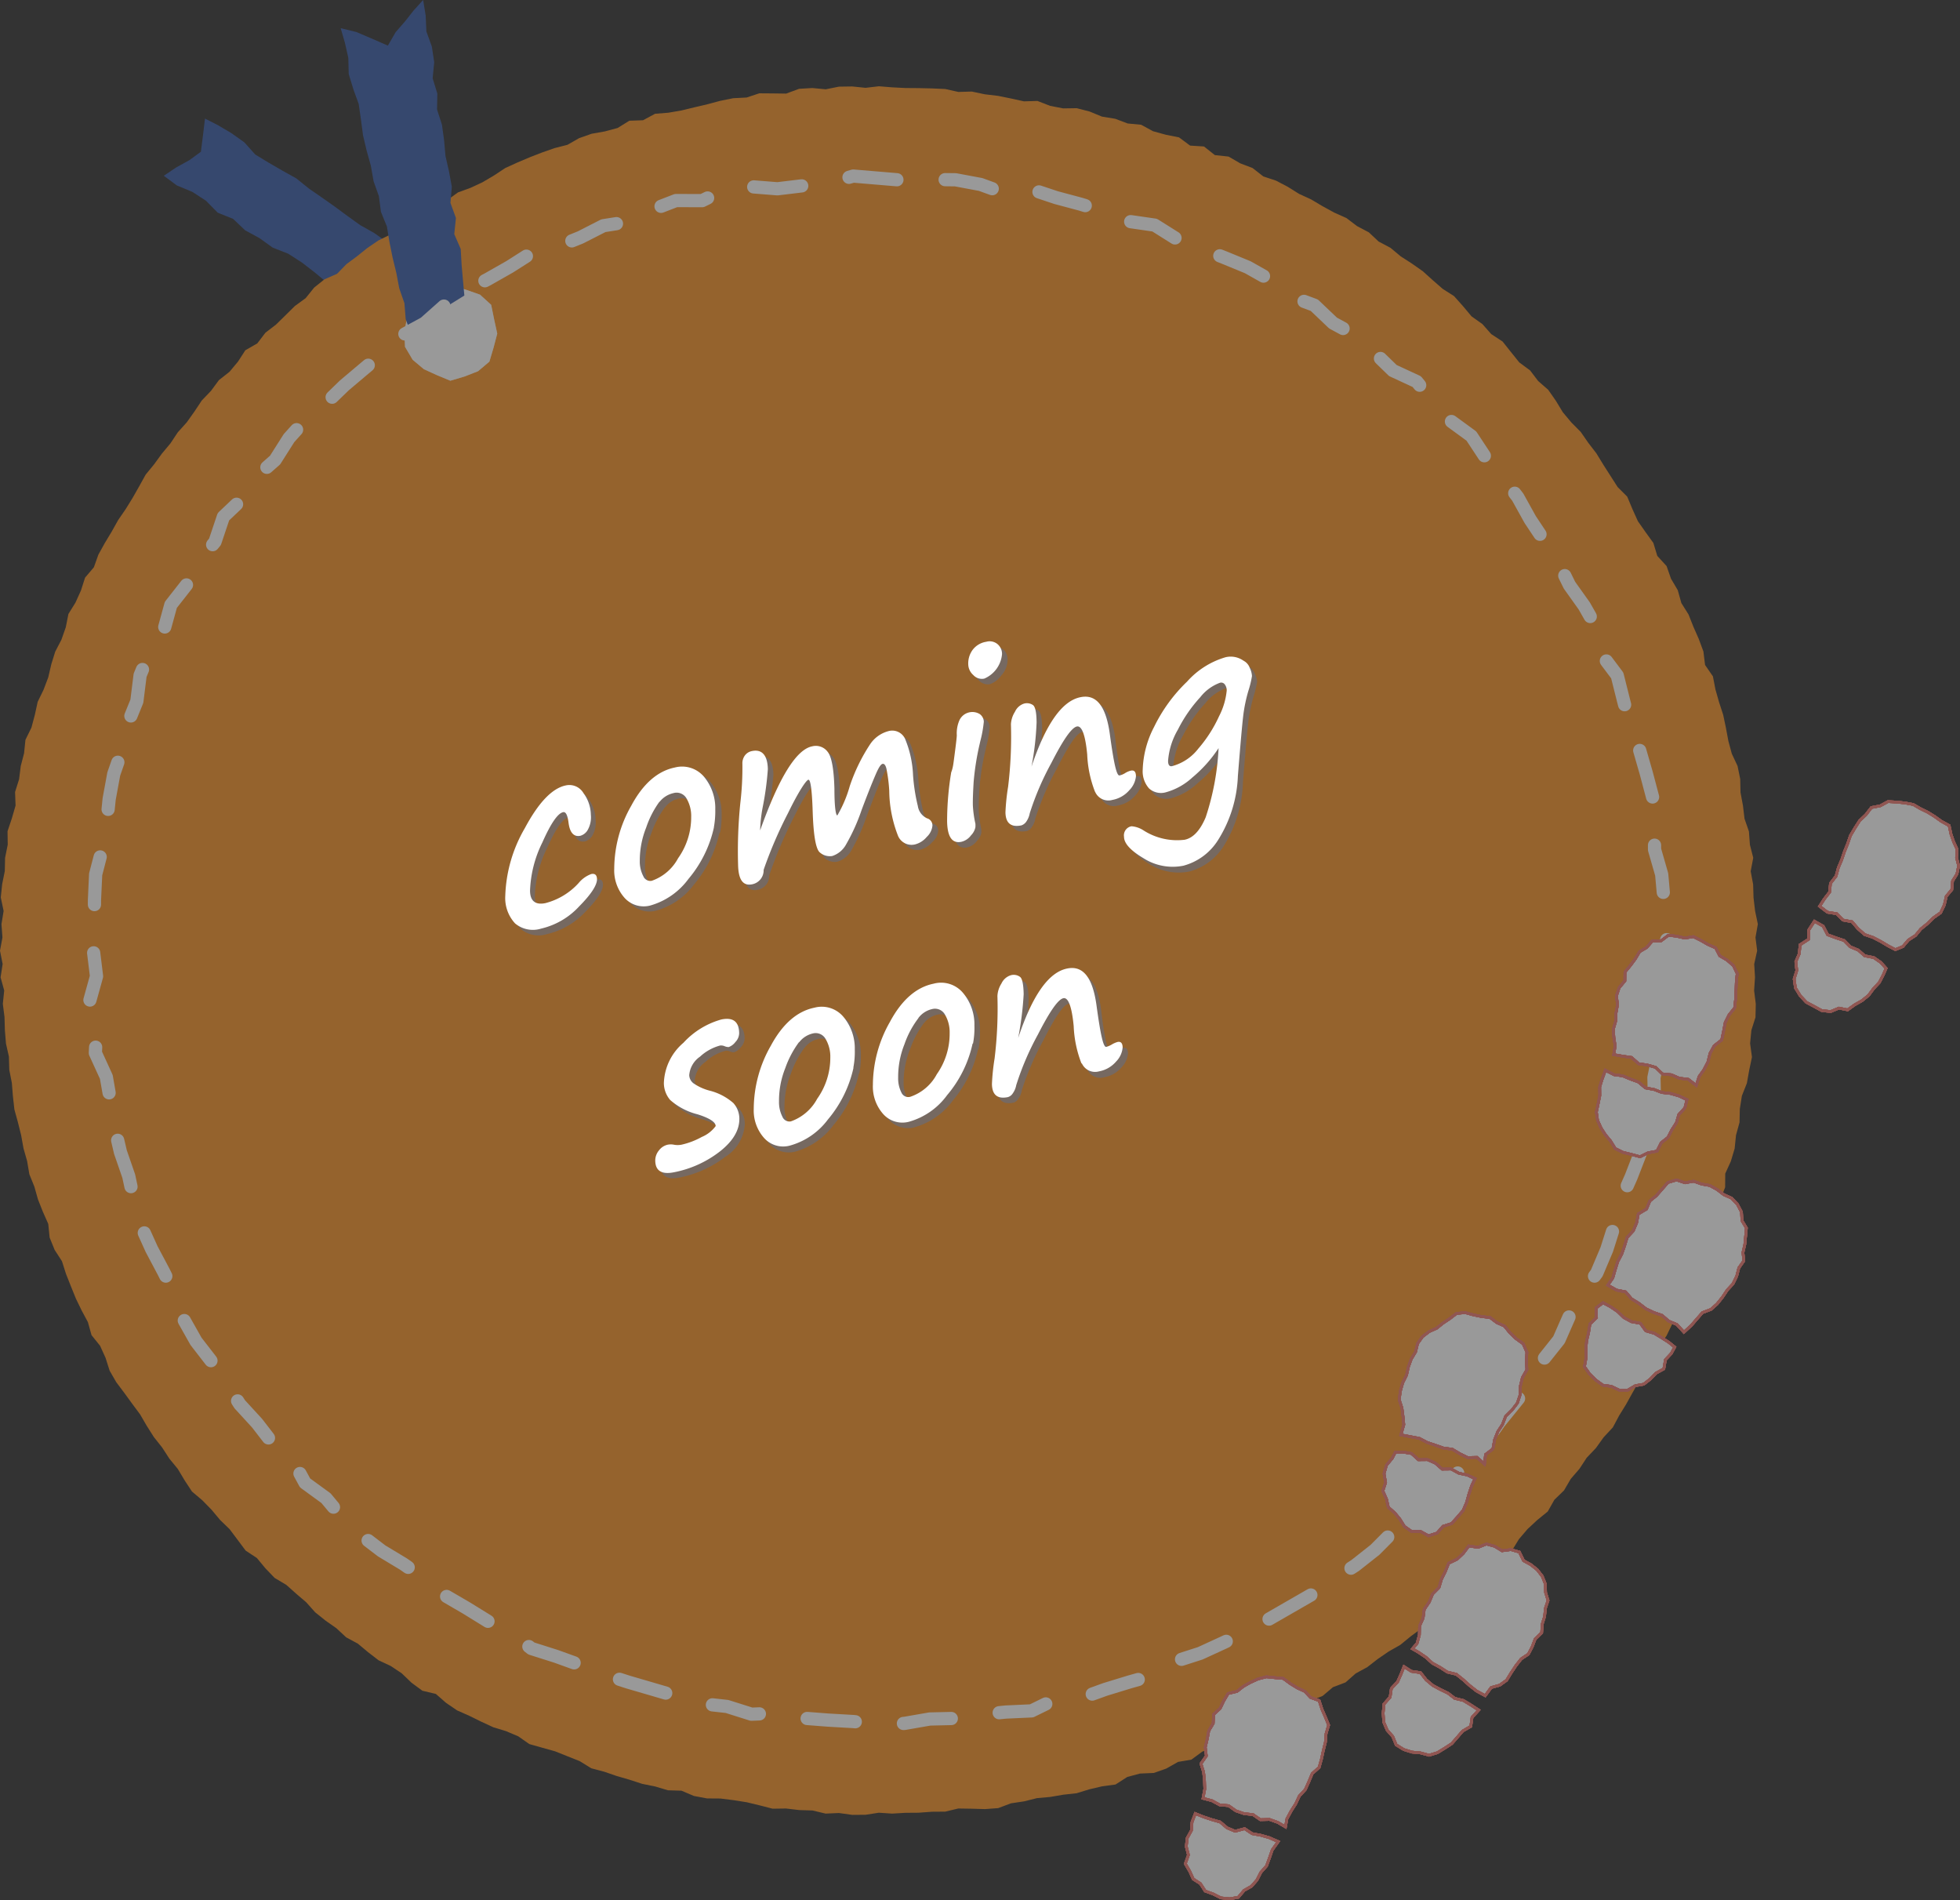 <svg xmlns="http://www.w3.org/2000/svg" viewBox="0 0 200.2 194.05"><rect x="0" y="0" width="200.2" height="194.05" fill="#333333" stroke="none"/><defs><style>.cls-1{isolation:isolate;}.cls-2{opacity:0.5;}.cls-3{fill:#395daa;}.cls-4{fill:#f79428;}.cls-5,.cls-6{fill:#fff;}.cls-6{opacity:0.56;}.cls-7,.cls-8{fill:none;}.cls-7{stroke:#fff;stroke-linecap:round;stroke-linejoin:round;stroke-width:1.35px;stroke-dasharray:4.93 4.93;}.cls-8{stroke:#ed7971;stroke-width:0.27px;}.cls-9{mix-blend-mode:multiply;opacity:0.85;}.cls-10{fill:#716a6a;}</style></defs><g class="cls-1"><g id="レイヤー_2" data-name="レイヤー 2"><g id="レイヤー_1-2" data-name="レイヤー 1"><g class="cls-2"><polygon class="cls-3" points="41.95 34.03 40.66 33.06 39.09 32.44 37.72 31.5 36.4 30.48 34.98 29.61 33.45 28.9 32.16 27.83 30.84 26.81 29.44 25.91 27.86 25.29 26.51 24.32 25.04 23.52 23.81 22.35 22.24 21.72 21.04 20.5 19.64 19.59 18.07 18.94 16.73 17.95 18 17.1 19.34 16.36 20.52 15.5 20.74 13.77 20.94 12.11 22.25 12.78 23.64 13.6 24.96 14.54 26.07 15.78 27.45 16.62 28.85 17.43 30.27 18.22 31.53 19.24 32.86 20.16 34.18 21.09 35.48 22.05 36.79 22.99 38.21 23.79 39.53 24.72 40.87 25.61 42.24 26.48 43.52 27.47 44.79 28.49 46.13 29.41 47.49 30.23 46.12 31.16 44.67 32.06 43.47 33.33 41.95 34.03"/><polygon class="cls-4" points="179.48 97.09 179.18 98.45 179.26 99.8 179.17 101.16 179.34 102.53 179.31 103.89 178.89 105.21 178.76 106.56 178.95 107.95 178.67 109.28 178.43 110.62 177.92 111.91 177.71 113.25 177.68 114.62 177.32 115.93 177.18 117.3 176.79 118.6 176.22 119.85 176.21 121.25 175.71 122.52 175.22 123.79 174.83 125.09 174.44 126.39 173.72 127.57 173.3 128.86 172.96 130.19 172.51 131.47 171.75 132.62 171.28 133.89 170.82 135.18 170.23 136.4 169.47 137.54 168.94 138.79 168.11 139.88 167.42 141.05 166.75 142.23 166.09 143.42 165.38 144.57 164.74 145.77 163.8 146.78 163.01 147.88 162.07 148.87 161.33 150 160.44 151.03 159.75 152.21 158.77 153.16 158.09 154.36 157.02 155.23 156.03 156.15 155.15 157.18 154.42 158.37 153.42 159.28 152.48 160.26 151.51 161.22 150.27 161.87 149.5 163.04 148.34 163.77 147.37 164.73 146.39 165.67 145.17 166.32 144.08 167.12 143.03 167.98 141.85 168.65 140.73 169.42 139.66 170.25 138.47 170.9 137.44 171.81 136.15 172.3 135.1 173.19 133.84 173.7 132.79 174.62 131.47 175.03 130.32 175.76 129.1 176.34 127.88 176.92 126.72 177.66 125.47 178.19 124.13 178.49 122.82 178.87 121.69 179.7 120.33 179.93 119.13 180.61 117.85 181.06 116.44 181.12 115.14 181.47 113.94 182.24 112.59 182.42 111.27 182.73 109.97 183.13 108.61 183.28 107.27 183.51 105.92 183.63 104.6 183.96 103.26 184.16 101.96 184.65 100.61 184.75 99.24 184.71 97.88 184.69 96.54 185.01 95.19 185.02 93.83 185.12 92.48 185.13 91.12 185.21 89.77 185.12 88.41 185.33 87.05 185.34 85.69 185.15 84.33 185.21 82.99 184.89 81.64 184.85 80.29 184.69 78.92 184.71 77.6 184.37 76.27 184.05 74.94 183.84 73.59 183.67 72.22 183.66 70.88 183.41 69.61 182.87 68.23 182.83 66.92 182.44 65.59 182.17 64.3 181.75 62.99 181.37 61.71 180.93 60.39 180.58 59.21 179.85 57.95 179.35 56.7 178.85 55.38 178.48 54.07 178.11 52.94 177.32 51.69 176.79 50.38 176.39 49.15 175.82 47.93 175.22 46.69 174.67 45.56 173.9 44.52 172.99 43.14 172.66 42.04 171.85 41.04 170.89 39.92 170.14 38.68 169.56 37.6 168.73 36.56 167.86 35.36 167.21 34.36 166.28 33.25 165.5 32.19 164.65 31.28 163.63 30.25 162.75 29.24 161.85 28.05 161.14 27.11 160.16 26.24 159.11 25.09 158.35 24.27 157.25 23.45 156.16 22.48 155.22 21.61 154.18 20.66 153.21 19.61 152.32 18.86 151.18 18.16 150.01 17.3 148.96 16.56 147.82 15.72 146.76 14.99 145.61 14.31 144.44 13.5 143.35 12.7 142.25 11.88 141.16 11.2 139.98 10.78 138.66 10.22 137.43 9.35 136.35 8.98 135.02 8.34 133.83 7.75 132.61 7.24 131.35 6.74 130.09 6.33 128.8 5.58 127.64 5.07 126.38 4.93 124.99 4.38 123.75 3.88 122.49 3.51 121.18 3 119.92 2.77 118.57 2.4 117.27 2.16 115.93 1.83 114.61 1.47 113.3 1.32 111.95 1.21 110.59 0.95 109.26 0.91 107.9 0.61 106.57 0.5 105.22 0.46 103.86 0.29 102.52 0.43 101.15 0.06 99.81 0.27 98.45 0 97.09 0.25 95.74 0.15 94.38 0.37 93.03 0.08 91.65 0.22 90.3 0.49 88.96 0.52 87.6 0.79 86.26 0.77 84.89 1.21 83.58 1.59 82.27 1.54 80.88 1.95 79.58 2.12 78.23 2.46 76.92 2.6 75.55 3.21 74.31 3.56 73 3.85 71.67 4.45 70.44 4.93 69.17 5.24 67.84 5.64 66.55 6.27 65.34 6.72 64.06 6.99 62.7 7.71 61.54 8.27 60.3 8.69 58.99 9.59 57.93 10.05 56.64 10.71 55.45 11.41 54.29 12.07 53.11 12.84 51.99 13.55 50.84 14.22 49.66 14.88 48.47 15.74 47.42 16.54 46.32 17.41 45.28 18.16 44.15 19.07 43.14 19.86 42.03 20.61 40.9 21.55 39.92 22.36 38.82 23.44 37.97 24.31 36.93 25.06 35.77 26.28 35.07 27.11 33.98 28.19 33.15 29.16 32.2 30.12 31.25 31.22 30.45 32.09 29.37 33.15 28.52 34.43 27.96 35.38 26.98 36.47 26.17 37.53 25.32 38.66 24.55 39.88 23.95 41.03 23.23 42.19 22.54 43.19 21.57 44.33 20.83 45.67 20.45 46.78 19.65 48.07 19.18 49.29 18.61 50.46 17.92 51.61 17.16 52.84 16.6 54.09 16.07 55.35 15.58 56.63 15.13 57.96 14.79 59.15 14.11 60.43 13.66 61.78 13.42 63.09 13.07 64.28 12.33 65.68 12.28 66.91 11.62 68.28 11.51 69.61 11.28 70.93 10.96 72.25 10.65 73.56 10.3 74.89 10.03 76.26 9.96 77.56 9.53 78.94 9.54 80.3 9.56 81.62 9.07 82.97 8.99 84.34 9.12 85.69 8.85 87.05 8.83 88.41 8.97 89.77 8.81 91.12 8.92 92.48 8.99 93.84 9 95.19 9.03 96.55 9.09 97.89 9.39 99.26 9.35 100.59 9.63 101.94 9.79 103.27 10.06 104.59 10.35 105.97 10.31 107.26 10.81 108.59 11.07 109.98 11.05 111.3 11.39 112.56 11.91 113.91 12.13 115.18 12.61 116.56 12.74 117.77 13.4 119.08 13.76 120.43 14.03 121.56 14.87 122.98 14.96 124.09 15.84 125.49 15.99 126.68 16.68 127.94 17.16 129.04 18.02 130.34 18.45 131.54 19.08 132.69 19.8 133.93 20.37 135.09 21.06 136.28 21.71 137.53 22.27 138.61 23.09 139.82 23.73 140.82 24.67 142.03 25.31 143.07 26.18 144.22 26.92 145.33 27.7 146.34 28.61 147.36 29.5 148.52 30.24 149.43 31.26 150.31 32.31 151.42 33.1 152.32 34.12 153.48 34.88 154.33 35.95 155.18 37.01 156.29 37.83 157.11 38.91 158.14 39.81 158.92 40.93 159.63 42.1 160.5 43.14 161.46 44.11 162.23 45.22 163.06 46.3 163.77 47.46 164.5 48.6 165.23 49.74 166.21 50.72 166.74 51.99 167.3 53.23 168.08 54.34 168.88 55.45 169.28 56.77 170.23 57.81 170.68 59.1 171.37 60.27 171.74 61.59 172.47 62.75 172.97 64.01 173.52 65.26 173.99 66.53 174.16 67.91 174.96 69.07 175.22 70.41 175.59 71.71 176.01 73 176.29 74.33 176.54 75.67 176.89 76.97 177.48 78.23 177.75 79.56 177.78 80.93 178.03 82.27 178.19 83.61 178.64 84.91 178.74 86.27 179.08 87.6 178.82 88.98 179.07 90.32 179.11 91.68 179.27 93.03 179.55 94.37 179.31 95.74 179.48 97.09"/><polygon class="cls-5" points="48.83 37.91 47.45 38.45 46 38.88 44.6 38.3 43.29 37.7 42.15 36.74 41.37 35.42 41.3 33.9 41.58 32.43 42.35 31.17 43.44 30.19 44.7 29.43 46.17 29.16 47.6 29.59 49.03 30.09 50.17 31.13 50.48 32.65 50.79 34.07 50.42 35.48 49.99 36.93 48.83 37.91"/><polygon class="cls-6" points="48.83 37.91 47.45 38.45 46 38.88 44.6 38.3 43.29 37.7 42.15 36.74 41.37 35.42 41.3 33.9 41.58 32.43 42.35 31.17 43.44 30.19 44.7 29.43 46.17 29.16 47.6 29.59 49.03 30.09 50.17 31.13 50.48 32.65 50.79 34.07 50.42 35.48 49.99 36.93 48.83 37.91"/><polygon class="cls-3" points="41.98 34.05 43.45 33.31 44.77 32.23 46.03 31.05 47.43 30.18 47.29 28.64 47.15 27.04 47.06 25.43 46.4 23.91 46.57 22.26 46.01 20.72 46.15 19.07 45.86 17.5 45.5 15.92 45.36 14.32 45.14 12.73 44.64 11.18 44.67 9.55 44.19 8 44.35 6.35 44.11 4.76 43.55 3.21 43.48 1.59 43.22 0 42.25 1.07 41.36 2.2 40.41 3.29 39.62 4.66 37.97 3.94 36.4 3.27 34.8 2.88 35.23 4.36 35.58 5.92 35.62 7.56 36.09 9.1 36.64 10.62 36.87 12.22 37.08 13.81 37.45 15.38 37.88 16.92 38.16 18.51 38.7 20.03 38.91 21.63 39.52 23.13 39.78 24.72 40.1 26.3 40.48 27.86 40.78 29.44 41.31 30.97 41.44 32.6 41.98 34.05"/><polygon class="cls-7" points="170.01 97.09 169.86 99.69 169.83 102.29 169.59 104.88 169.47 107.49 168.94 110.04 169 112.71 167.74 115.1 167.56 117.74 166.61 120.19 165.55 122.58 164.91 125.11 164.12 127.6 163.1 130.01 161.53 132.13 160.29 134.43 159.24 136.82 157.61 138.87 156.41 141.19 154.78 143.23 153.14 145.25 151.65 147.37 150.05 149.46 148.04 151.14 146.45 153.22 144.72 155.23 142.3 156.41 140.45 158.27 138.41 159.88 136.22 161.28 134.08 162.78 131.82 164.08 129.58 165.37 127.31 166.65 124.95 167.76 122.6 168.84 120.11 169.64 117.88 171.06 115.36 171.77 112.88 172.53 110.42 173.42 107.78 173.54 105.37 174.72 102.73 174.84 100.14 175.1 97.56 175.49 94.97 175.55 92.38 176 89.77 176.07 87.17 175.81 84.56 175.66 81.97 175.46 79.4 174.95 76.76 175.06 74.26 174.27 71.66 173.98 69.15 173.24 66.66 172.51 64.16 171.78 61.68 170.98 59.24 170.03 56.8 169.15 54.28 168.35 52.17 166.73 49.84 165.57 47.62 164.2 45.37 162.89 43.35 161.22 41.22 159.73 38.98 158.38 36.9 156.79 34.98 155.02 33.3 153 31.16 151.44 29.88 149.08 27.85 147.4 26.26 145.34 24.49 143.41 23.09 141.21 21.63 139.06 20.02 136.98 18.73 134.69 17.88 132.2 16.71 129.87 15.49 127.57 14.41 125.18 13.7 122.67 13.15 120.11 12.3 117.65 11.71 115.12 11.31 112.55 10.86 109.98 9.74 107.53 9.87 104.89 9.13 102.33 9.86 99.7 9.54 97.09 9.64 94.5 9.65 91.89 9.77 89.29 10.43 86.75 10.89 84.19 11.15 81.6 11.62 79.04 12.48 76.58 13 74.02 13.98 71.61 14.31 68.96 15.31 66.54 16.75 64.32 17.45 61.77 19.09 59.68 20.29 57.37 21.96 55.33 22.82 52.77 24.75 50.94 26.13 48.72 28.1 46.98 29.52 44.74 31.25 42.82 33.31 41.16 35.17 39.36 37.16 37.68 39.14 36.02 41.08 34.25 43.38 33 45.34 31.26 47.48 29.74 49.8 28.53 52.07 27.24 54.3 25.82 56.87 25.22 59.3 24.24 61.63 23.05 64.24 22.64 66.59 21.43 69.05 20.48 71.72 20.49 74.13 19.31 76.77 19.07 79.41 19.28 81.99 18.97 84.58 18.74 87.15 17.98 89.77 18.2 92.38 18.42 94.98 18.33 97.6 18.36 100.17 18.84 102.67 19.75 105.38 19.35 107.87 20.18 110.41 20.86 112.89 21.63 115.31 22.61 117.94 22.99 120.18 24.4 122.6 25.34 125.04 26.3 127.45 27.29 129.72 28.57 131.76 30.24 134.25 31.17 136.16 32.99 138.47 34.24 140.39 36.01 142.27 37.84 144.71 38.97 146.38 41.02 148.14 42.96 150.29 44.53 151.74 46.73 153.44 48.72 155.03 50.77 156.3 53.06 157.75 55.24 159.16 57.42 160.31 59.76 161.82 61.88 163.12 64.17 163.57 66.82 165.19 68.98 165.83 71.53 166.48 74.05 167.44 76.48 168.16 78.98 168.83 81.51 168.99 84.12 169 86.76 169.73 89.3 169.96 91.88 170.55 94.47 170.01 97.09"/><polygon class="cls-5" points="122.09 185.21 122.97 185.56 123.79 185.83 124.63 186.07 125.34 186.67 126.16 187.01 127.13 186.75 127.9 187.26 128.77 187.42 129.62 187.66 130.56 188.07 129.95 188.92 129.67 189.73 129.37 190.55 128.78 191.22 128.39 191.99 127.83 192.63 127.08 193.05 126.48 193.76 125.6 193.91 124.71 193.82 123.92 193.42 123.1 193.12 122.61 192.36 121.88 191.89 121.52 191.1 121.07 190.33 121.39 189.43 121.17 188.58 121.26 187.72 121.69 186.94 121.76 186.07 122.09 185.21"/><polygon class="cls-5" points="131.3 186.57 130.52 186.11 129.68 185.81 128.74 185.83 127.98 185.31 127.09 185.22 126.24 184.93 125.49 184.4 124.58 184.32 123.79 183.89 122.88 183.65 123.06 182.7 123.03 181.84 122.94 180.98 122.67 180.11 123.22 179.32 123.11 178.44 123.31 177.6 123.47 176.75 123.92 176 123.96 175.08 124.63 174.47 124.99 173.71 125.44 172.95 126.35 172.73 127 172.22 127.73 171.81 128.5 171.46 129.35 171.24 130.21 171.33 131.08 171.41 131.8 171.94 132.52 172.38 133.28 172.73 133.86 173.35 134.74 173.67 135.03 174.56 135.37 175.34 135.71 176.17 135.45 177.04 135.38 177.92 135.17 178.76 134.98 179.63 134.74 180.49 134.03 181.13 133.69 181.95 133.33 182.75 132.72 183.41 132.34 184.22 131.87 184.96 131.45 185.74 131.3 186.57"/><polygon class="cls-5" points="151.04 174.64 150.21 174.1 149.48 173.66 148.59 173.44 147.9 172.91 147.11 172.53 146.35 172.12 145.67 171.55 145.1 170.82 144.16 170.68 143.41 170.2 143.1 170.98 142.75 171.76 142.12 172.43 141.99 173.31 141.36 174.03 141.28 174.96 141.34 175.87 141.69 176.69 142.26 177.34 142.61 178.19 143.39 178.67 144.22 178.93 145.09 179.01 145.97 179.25 146.82 178.99 147.57 178.53 148.28 178.07 148.86 177.41 149.4 176.78 150.23 176.3 150.36 175.38 151.04 174.64"/><polygon class="cls-5" points="144.27 168.38 144.91 168.75 145.65 169.25 146.31 169.85 147.1 170.28 147.84 170.76 148.75 170.98 149.44 171.53 150.12 172.14 150.82 172.69 151.7 173.17 152.31 172.34 153.19 172.09 153.89 171.59 154.36 170.82 154.84 170.1 155.38 169.41 156.11 168.93 156.5 168.18 156.81 167.37 157.47 166.74 157.53 165.85 157.77 165.08 157.85 164.25 158.12 163.44 157.87 162.63 157.85 161.77 157.53 160.97 157.01 160.3 156.35 159.78 155.62 159.38 155.19 158.5 154.32 158.25 153.42 158.37 152.67 157.91 151.83 157.68 150.97 158.02 150.03 157.88 149.46 158.63 148.83 159.23 147.97 159.64 147.63 160.49 147.24 161.27 146.98 162.13 146.33 162.78 145.99 163.6 145.48 164.35 145.36 165.25 145 166.05 144.98 166.97 144.74 167.83 144.27 168.38"/><polygon class="cls-5" points="142.53 148.3 143.31 148.29 144.18 148.44 144.88 149.07 145.8 149.06 146.61 149.42 147.31 150.03 148.23 150.02 149.01 150.45 149.87 150.63 150.66 151 150.31 151.76 150.04 152.58 149.8 153.44 149.45 154.25 148.86 154.94 148.27 155.59 147.39 155.87 146.79 156.56 145.91 156.84 145.09 156.39 144.16 156.38 143.45 155.88 142.98 155.13 142.47 154.51 141.81 153.93 141.62 153.09 141.25 152.26 141.53 151.4 141.37 150.49 141.62 149.63 142.2 148.93 142.53 148.3"/><polygon class="cls-5" points="151.63 149.51 150.86 148.83 149.91 148.85 149.11 148.46 148.34 148 147.44 147.88 146.61 147.59 145.78 147.31 144.98 146.89 144.09 146.72 143.09 146.53 143.39 145.49 143.31 144.65 143.2 143.8 142.92 142.93 143.04 142.06 143.28 141.21 143.67 140.43 143.86 139.59 144.15 138.79 144.59 138.06 144.8 137.2 145.29 136.51 145.97 135.99 146.75 135.64 147.38 135.13 148.06 134.68 148.78 134.13 149.67 134.05 150.5 134.28 151.33 134.45 152.2 134.55 152.89 135.07 153.67 135.42 154.22 136.1 154.83 136.69 155.58 137.23 155.96 138.09 155.91 139 155.96 139.88 155.5 140.69 155.3 141.53 155.27 142.44 154.99 143.28 154.44 144 153.79 144.64 153.47 145.47 152.99 146.2 152.66 147.04 152.49 147.97 151.74 148.54 151.63 149.51"/><polygon class="cls-5" points="171.06 137.57 170.44 137.07 169.7 136.6 168.97 136.16 168.11 135.91 167.55 135.14 166.63 134.97 165.87 134.56 165.22 133.93 164.49 133.44 163.74 133.04 163.03 133.57 163.07 134.57 162.4 135.22 162.26 136.11 162.06 136.94 161.99 137.79 162.01 138.64 161.84 139.57 162.36 140.31 162.99 140.93 163.72 141.46 164.59 141.58 165.38 141.96 166.27 141.96 167.04 141.51 167.89 141.36 168.56 140.84 169.15 140.23 169.95 139.79 170.11 138.86 170.71 138.22 171.06 137.57"/><polygon class="cls-5" points="164.23 131.24 165.12 131.75 166.04 131.93 166.65 132.64 167.41 133.11 168.11 133.65 168.91 134.03 169.77 134.33 170.45 134.92 171.28 135.26 172 136.05 172.76 135.35 173.33 134.69 173.89 134.05 174.76 133.72 175.39 133.16 175.94 132.47 176.42 131.75 177.01 131.11 177.39 130.33 177.61 129.48 178.12 128.76 178.03 127.91 178.22 127.09 178.3 126.26 178.38 125.41 177.93 124.66 177.88 123.78 177.47 123 176.87 122.36 176.07 122 175.41 121.49 174.65 121.07 173.81 120.92 172.99 120.63 172.12 120.79 171.25 120.5 170.36 120.76 169.76 121.45 169.19 122.1 168.52 122.65 168.18 123.47 167.34 123.97 167.17 124.88 166.83 125.69 166.2 126.37 165.94 127.23 165.65 128.06 165.24 128.84 164.97 129.7 164.74 130.5 164.23 131.24"/><polygon class="cls-5" points="163.98 109.3 164.86 109.75 165.75 109.87 166.54 110.2 167.36 110.5 168.07 111.1 168.95 111.26 169.75 111.57 170.64 111.67 171.49 111.92 172.31 112.3 172.1 113.14 171.48 113.82 171.23 114.66 170.76 115.39 170.37 116.16 169.68 116.7 169.25 117.56 168.33 117.73 167.52 118.13 166.63 117.89 165.77 117.68 164.98 117.29 164.5 116.51 163.98 115.89 163.53 115.19 163.18 114.41 163.06 113.57 163.24 112.72 163.41 111.89 163.4 111 163.65 110.2 163.98 109.3"/><polygon class="cls-5" points="173.26 110.84 172.44 110.22 171.53 110.11 170.72 109.76 169.8 109.67 169.11 109 168.25 108.76 167.37 108.63 166.65 107.99 165.74 107.86 164.83 107.7 164.98 106.82 164.85 105.97 164.79 105.11 165.03 104.29 165.07 103.44 165.22 102.6 165.11 101.71 165.38 100.88 165.97 100.17 165.98 99.27 166.54 98.59 167.03 97.93 167.47 97.19 168.2 96.76 168.78 96.09 169.68 96.07 170.42 95.51 171.26 95.61 172.1 95.8 172.96 95.65 173.72 96.03 174.45 96.45 175.24 96.8 175.66 97.61 176.4 98.04 177.06 98.62 177.44 99.42 177.35 100.33 177.32 101.17 177.28 102.04 177.18 102.93 176.61 103.64 176.22 104.42 176.05 105.31 175.86 106.2 175.09 106.8 174.67 107.57 174.45 108.46 174.04 109.25 173.55 109.94 173.26 110.84"/><polygon class="cls-5" points="192.65 98.89 192.1 98.28 191.39 97.79 190.47 97.61 189.81 97.03 189 96.69 188.37 96.05 187.52 95.77 186.68 95.46 186.22 94.58 185.33 94.08 184.76 94.96 184.72 95.93 183.87 96.48 183.78 97.4 183.43 98.21 183.53 99.11 183.26 99.98 183.39 100.89 183.88 101.69 184.51 102.36 185.3 102.78 186.09 103.21 186.99 103.3 187.84 102.95 188.72 103.13 189.45 102.61 190.19 102.19 190.86 101.65 191.37 100.96 191.96 100.33 192.36 99.56 192.65 98.89"/><polygon class="cls-5" points="185.86 92.55 186.66 93.16 187.6 93.31 188.25 93.96 189.17 94.13 189.78 94.84 190.46 95.44 191.31 95.73 192.1 96.14 192.87 96.6 193.6 96.98 194.37 96.66 194.93 96 195.66 95.53 196.2 94.87 196.87 94.33 197.48 93.73 198.22 93.21 198.6 92.41 198.8 91.53 199.36 90.86 199.44 89.97 199.89 89.25 200.06 88.42 199.85 87.59 199.9 86.73 199.55 85.97 199.28 85.19 199.09 84.31 198.29 83.87 197.62 83.39 196.91 82.95 196.17 82.59 195.43 82.16 194.59 82 193.74 81.91 192.85 81.86 192.06 82.29 191.15 82.47 190.58 83.21 189.94 83.82 189.46 84.57 189.01 85.33 188.72 86.17 188.39 86.99 188.11 87.82 187.77 88.62 187.54 89.47 186.97 90.21 186.88 91.11 186.33 91.82 185.86 92.55"/><polygon class="cls-8" points="122.09 185.21 122.97 185.56 123.79 185.83 124.63 186.07 125.34 186.67 126.16 187.01 127.13 186.75 127.9 187.26 128.77 187.42 129.62 187.66 130.56 188.07 129.95 188.92 129.67 189.73 129.37 190.55 128.78 191.22 128.39 191.99 127.83 192.63 127.08 193.05 126.48 193.76 125.6 193.91 124.71 193.82 123.92 193.42 123.1 193.12 122.61 192.36 121.88 191.89 121.52 191.1 121.07 190.33 121.39 189.43 121.17 188.58 121.26 187.72 121.69 186.94 121.76 186.07 122.09 185.21"/><polygon class="cls-8" points="122.09 185.21 122.97 185.56 123.79 185.83 124.63 186.07 125.34 186.67 126.16 187.01 127.13 186.75 127.9 187.26 128.77 187.42 129.62 187.66 130.56 188.07 129.95 188.92 129.67 189.73 129.37 190.55 128.78 191.22 128.39 191.99 127.83 192.63 127.08 193.05 126.48 193.76 125.6 193.91 124.71 193.82 123.92 193.42 123.1 193.12 122.61 192.36 121.88 191.89 121.52 191.1 121.07 190.33 121.39 189.43 121.17 188.58 121.26 187.72 121.69 186.94 121.76 186.07 122.09 185.21"/><polygon class="cls-8" points="131.3 186.57 130.52 186.11 129.68 185.81 128.74 185.83 127.98 185.31 127.09 185.22 126.24 184.93 125.49 184.4 124.58 184.32 123.79 183.89 122.88 183.65 123.06 182.7 123.03 181.84 122.94 180.98 122.67 180.11 123.22 179.32 123.11 178.44 123.31 177.6 123.47 176.75 123.92 176 123.96 175.08 124.63 174.47 124.99 173.71 125.44 172.95 126.35 172.73 127 172.22 127.73 171.81 128.5 171.46 129.35 171.24 130.21 171.33 131.08 171.41 131.8 171.94 132.52 172.38 133.28 172.73 133.86 173.35 134.74 173.67 135.03 174.56 135.37 175.34 135.71 176.17 135.45 177.04 135.38 177.92 135.17 178.76 134.98 179.63 134.74 180.49 134.03 181.13 133.69 181.95 133.33 182.75 132.72 183.41 132.34 184.22 131.87 184.96 131.45 185.74 131.3 186.57"/><polygon class="cls-8" points="131.3 186.57 130.52 186.11 129.68 185.81 128.74 185.83 127.98 185.31 127.09 185.22 126.24 184.93 125.49 184.4 124.58 184.32 123.79 183.89 122.88 183.65 123.06 182.7 123.03 181.84 122.94 180.98 122.67 180.11 123.22 179.32 123.11 178.44 123.31 177.6 123.47 176.75 123.92 176 123.96 175.08 124.63 174.47 124.99 173.71 125.44 172.95 126.35 172.73 127 172.22 127.73 171.81 128.5 171.46 129.35 171.24 130.21 171.33 131.08 171.41 131.8 171.94 132.52 172.38 133.28 172.73 133.86 173.35 134.74 173.67 135.03 174.56 135.37 175.34 135.71 176.17 135.45 177.04 135.38 177.92 135.17 178.76 134.98 179.63 134.74 180.49 134.03 181.13 133.69 181.95 133.33 182.75 132.72 183.41 132.34 184.22 131.87 184.96 131.45 185.74 131.3 186.57"/><polygon class="cls-8" points="122.09 185.21 122.97 185.56 123.79 185.83 124.63 186.07 125.34 186.67 126.16 187.01 127.13 186.75 127.9 187.26 128.77 187.42 129.62 187.66 130.56 188.07 129.95 188.92 129.67 189.73 129.37 190.55 128.78 191.22 128.39 191.99 127.83 192.63 127.08 193.05 126.48 193.76 125.6 193.91 124.71 193.82 123.92 193.42 123.1 193.12 122.61 192.36 121.88 191.89 121.52 191.1 121.07 190.33 121.39 189.43 121.17 188.58 121.26 187.72 121.69 186.94 121.76 186.07 122.09 185.21"/><polygon class="cls-8" points="122.09 185.21 122.97 185.56 123.79 185.83 124.63 186.07 125.34 186.67 126.16 187.01 127.13 186.75 127.9 187.26 128.77 187.42 129.62 187.66 130.56 188.07 129.95 188.92 129.67 189.73 129.37 190.55 128.78 191.22 128.39 191.99 127.83 192.63 127.08 193.05 126.48 193.76 125.6 193.91 124.71 193.82 123.92 193.42 123.1 193.12 122.61 192.36 121.88 191.89 121.52 191.1 121.07 190.33 121.39 189.43 121.17 188.58 121.26 187.72 121.69 186.94 121.76 186.07 122.09 185.21"/><polygon class="cls-8" points="131.3 186.57 130.52 186.11 129.68 185.81 128.74 185.83 127.98 185.31 127.09 185.22 126.24 184.93 125.49 184.4 124.58 184.32 123.79 183.89 122.88 183.65 123.06 182.7 123.03 181.84 122.94 180.98 122.67 180.11 123.22 179.32 123.11 178.44 123.31 177.6 123.47 176.75 123.92 176 123.96 175.08 124.63 174.47 124.99 173.71 125.44 172.95 126.35 172.73 127 172.22 127.73 171.81 128.5 171.46 129.35 171.24 130.21 171.33 131.08 171.41 131.8 171.94 132.52 172.38 133.28 172.73 133.86 173.35 134.74 173.67 135.03 174.56 135.37 175.34 135.71 176.17 135.45 177.04 135.38 177.92 135.17 178.76 134.98 179.63 134.74 180.49 134.03 181.13 133.69 181.95 133.33 182.75 132.72 183.41 132.34 184.22 131.87 184.96 131.45 185.74 131.3 186.57"/><polygon class="cls-8" points="131.3 186.57 130.52 186.11 129.68 185.81 128.74 185.83 127.98 185.31 127.09 185.22 126.24 184.93 125.49 184.4 124.58 184.32 123.79 183.89 122.88 183.65 123.06 182.7 123.03 181.84 122.94 180.98 122.67 180.11 123.22 179.32 123.11 178.44 123.31 177.6 123.47 176.75 123.92 176 123.96 175.08 124.63 174.47 124.99 173.71 125.44 172.95 126.35 172.73 127 172.22 127.73 171.81 128.5 171.46 129.35 171.24 130.21 171.33 131.08 171.41 131.8 171.94 132.52 172.38 133.28 172.73 133.86 173.35 134.74 173.67 135.03 174.56 135.37 175.34 135.71 176.17 135.45 177.04 135.38 177.92 135.17 178.76 134.98 179.63 134.74 180.49 134.03 181.13 133.69 181.95 133.33 182.75 132.72 183.41 132.34 184.22 131.87 184.96 131.45 185.74 131.3 186.57"/><polygon class="cls-8" points="122.09 185.21 122.97 185.56 123.79 185.83 124.63 186.07 125.34 186.67 126.16 187.01 127.13 186.75 127.9 187.26 128.77 187.42 129.62 187.66 130.56 188.07 129.95 188.92 129.67 189.73 129.37 190.55 128.78 191.22 128.39 191.99 127.83 192.63 127.08 193.05 126.48 193.76 125.6 193.91 124.71 193.82 123.92 193.42 123.1 193.12 122.61 192.36 121.88 191.89 121.52 191.1 121.07 190.33 121.39 189.43 121.17 188.58 121.26 187.72 121.69 186.94 121.76 186.07 122.09 185.21"/><polygon class="cls-8" points="122.09 185.21 122.97 185.56 123.79 185.83 124.63 186.07 125.34 186.67 126.16 187.01 127.13 186.75 127.9 187.26 128.77 187.42 129.62 187.66 130.56 188.07 129.95 188.92 129.67 189.73 129.37 190.55 128.78 191.22 128.39 191.99 127.83 192.63 127.08 193.05 126.48 193.76 125.6 193.91 124.71 193.82 123.92 193.42 123.1 193.12 122.61 192.36 121.88 191.89 121.52 191.1 121.07 190.33 121.39 189.43 121.17 188.58 121.26 187.72 121.69 186.94 121.76 186.07 122.09 185.21"/><polygon class="cls-8" points="131.3 186.57 130.52 186.11 129.68 185.81 128.74 185.83 127.98 185.31 127.09 185.22 126.24 184.93 125.49 184.4 124.58 184.32 123.79 183.89 122.88 183.65 123.06 182.7 123.03 181.84 122.94 180.98 122.67 180.11 123.22 179.32 123.11 178.44 123.31 177.6 123.47 176.75 123.92 176 123.96 175.08 124.63 174.47 124.99 173.71 125.44 172.95 126.35 172.73 127 172.22 127.73 171.81 128.5 171.46 129.35 171.24 130.21 171.33 131.08 171.41 131.8 171.94 132.52 172.38 133.28 172.73 133.86 173.35 134.74 173.67 135.03 174.56 135.37 175.34 135.71 176.17 135.45 177.04 135.38 177.92 135.17 178.76 134.98 179.63 134.74 180.49 134.03 181.13 133.69 181.95 133.33 182.75 132.72 183.41 132.34 184.22 131.87 184.96 131.45 185.74 131.3 186.57"/><polygon class="cls-8" points="131.3 186.57 130.52 186.11 129.68 185.81 128.74 185.83 127.98 185.31 127.09 185.22 126.24 184.93 125.49 184.4 124.58 184.32 123.79 183.89 122.88 183.65 123.06 182.7 123.03 181.84 122.94 180.98 122.67 180.11 123.22 179.32 123.11 178.44 123.31 177.6 123.47 176.75 123.92 176 123.96 175.08 124.63 174.47 124.99 173.71 125.44 172.95 126.35 172.73 127 172.22 127.73 171.81 128.5 171.46 129.35 171.24 130.21 171.33 131.08 171.41 131.8 171.94 132.52 172.38 133.28 172.73 133.86 173.35 134.74 173.67 135.03 174.56 135.37 175.34 135.71 176.17 135.45 177.04 135.38 177.92 135.17 178.76 134.98 179.63 134.74 180.49 134.03 181.13 133.69 181.95 133.33 182.75 132.72 183.41 132.34 184.22 131.87 184.96 131.45 185.74 131.3 186.57"/><polygon class="cls-8" points="151.04 174.64 150.21 174.1 149.48 173.66 148.59 173.44 147.9 172.91 147.11 172.53 146.35 172.12 145.67 171.55 145.1 170.82 144.16 170.68 143.41 170.2 143.1 170.98 142.75 171.76 142.12 172.43 141.99 173.31 141.36 174.03 141.28 174.96 141.34 175.87 141.69 176.69 142.26 177.34 142.61 178.19 143.39 178.67 144.22 178.93 145.09 179.01 145.97 179.25 146.82 178.99 147.57 178.53 148.28 178.07 148.86 177.41 149.4 176.78 150.23 176.3 150.36 175.38 151.04 174.64"/><polygon class="cls-8" points="151.04 174.64 150.21 174.1 149.48 173.66 148.59 173.44 147.9 172.91 147.11 172.53 146.35 172.12 145.67 171.55 145.1 170.82 144.16 170.68 143.41 170.2 143.1 170.98 142.75 171.76 142.12 172.43 141.99 173.31 141.36 174.03 141.28 174.96 141.34 175.87 141.69 176.69 142.26 177.34 142.61 178.19 143.39 178.67 144.22 178.93 145.09 179.01 145.97 179.25 146.82 178.99 147.57 178.53 148.28 178.07 148.86 177.41 149.4 176.78 150.23 176.3 150.36 175.38 151.04 174.64"/><polygon class="cls-8" points="144.27 168.38 144.91 168.75 145.65 169.25 146.31 169.85 147.1 170.28 147.84 170.76 148.75 170.98 149.44 171.53 150.12 172.14 150.82 172.69 151.7 173.17 152.31 172.34 153.19 172.09 153.89 171.59 154.36 170.82 154.84 170.1 155.38 169.41 156.11 168.93 156.5 168.18 156.81 167.37 157.47 166.74 157.53 165.85 157.77 165.08 157.85 164.25 158.12 163.44 157.87 162.63 157.85 161.77 157.53 160.97 157.01 160.3 156.35 159.78 155.62 159.38 155.19 158.5 154.32 158.25 153.42 158.37 152.67 157.91 151.83 157.68 150.97 158.02 150.03 157.88 149.46 158.63 148.83 159.23 147.97 159.64 147.63 160.49 147.24 161.27 146.98 162.13 146.33 162.78 145.99 163.6 145.48 164.35 145.36 165.25 145 166.05 144.98 166.97 144.74 167.83 144.27 168.38"/><polygon class="cls-8" points="144.27 168.38 144.91 168.75 145.65 169.25 146.31 169.85 147.1 170.28 147.84 170.76 148.75 170.98 149.44 171.53 150.12 172.14 150.82 172.69 151.7 173.17 152.31 172.34 153.19 172.09 153.89 171.59 154.36 170.82 154.84 170.1 155.38 169.41 156.11 168.93 156.5 168.18 156.81 167.37 157.47 166.74 157.53 165.85 157.77 165.08 157.85 164.25 158.12 163.44 157.87 162.63 157.85 161.77 157.53 160.97 157.01 160.3 156.35 159.78 155.62 159.38 155.19 158.5 154.32 158.25 153.42 158.37 152.67 157.91 151.83 157.68 150.97 158.02 150.03 157.88 149.46 158.63 148.83 159.23 147.97 159.64 147.63 160.49 147.24 161.27 146.98 162.13 146.33 162.78 145.99 163.6 145.48 164.35 145.36 165.25 145 166.05 144.98 166.97 144.74 167.83 144.27 168.38"/><polygon class="cls-8" points="151.04 174.64 150.21 174.1 149.48 173.66 148.59 173.44 147.9 172.91 147.11 172.53 146.35 172.12 145.67 171.55 145.1 170.82 144.16 170.68 143.41 170.2 143.1 170.98 142.75 171.76 142.12 172.43 141.99 173.31 141.36 174.03 141.28 174.96 141.34 175.87 141.69 176.69 142.26 177.34 142.61 178.19 143.39 178.67 144.22 178.93 145.09 179.01 145.97 179.25 146.82 178.99 147.57 178.53 148.28 178.07 148.86 177.41 149.4 176.78 150.23 176.3 150.36 175.38 151.04 174.64"/><polygon class="cls-8" points="151.04 174.64 150.21 174.1 149.48 173.66 148.59 173.44 147.9 172.91 147.11 172.53 146.35 172.12 145.67 171.55 145.1 170.82 144.16 170.68 143.41 170.2 143.1 170.98 142.75 171.76 142.12 172.43 141.99 173.31 141.36 174.03 141.28 174.96 141.34 175.87 141.69 176.69 142.26 177.34 142.61 178.19 143.39 178.67 144.22 178.93 145.09 179.01 145.97 179.25 146.82 178.99 147.57 178.53 148.28 178.07 148.86 177.41 149.4 176.78 150.23 176.3 150.36 175.38 151.04 174.64"/><polygon class="cls-8" points="144.27 168.38 144.91 168.75 145.65 169.25 146.31 169.85 147.1 170.28 147.84 170.76 148.75 170.98 149.44 171.53 150.12 172.14 150.82 172.69 151.7 173.17 152.31 172.34 153.19 172.09 153.89 171.59 154.36 170.82 154.84 170.1 155.38 169.41 156.11 168.93 156.5 168.18 156.81 167.37 157.47 166.74 157.53 165.85 157.77 165.08 157.85 164.25 158.12 163.44 157.87 162.63 157.85 161.77 157.53 160.97 157.01 160.3 156.35 159.78 155.62 159.38 155.19 158.5 154.32 158.25 153.42 158.37 152.67 157.91 151.83 157.68 150.97 158.02 150.03 157.88 149.46 158.63 148.83 159.23 147.97 159.64 147.63 160.49 147.24 161.27 146.98 162.13 146.33 162.78 145.99 163.6 145.48 164.35 145.36 165.25 145 166.05 144.98 166.97 144.74 167.83 144.27 168.38"/><polygon class="cls-8" points="144.27 168.38 144.91 168.75 145.65 169.25 146.31 169.85 147.1 170.28 147.84 170.76 148.75 170.98 149.44 171.53 150.12 172.14 150.82 172.69 151.7 173.17 152.31 172.34 153.19 172.09 153.89 171.59 154.36 170.82 154.84 170.1 155.38 169.41 156.11 168.93 156.5 168.18 156.81 167.37 157.47 166.74 157.53 165.85 157.77 165.08 157.85 164.25 158.12 163.44 157.87 162.63 157.85 161.77 157.53 160.97 157.01 160.3 156.35 159.78 155.62 159.38 155.19 158.5 154.32 158.25 153.42 158.37 152.67 157.91 151.83 157.68 150.97 158.02 150.03 157.88 149.46 158.63 148.83 159.23 147.97 159.64 147.63 160.49 147.24 161.27 146.98 162.13 146.33 162.78 145.99 163.6 145.48 164.35 145.36 165.25 145 166.05 144.98 166.97 144.74 167.83 144.27 168.38"/><polygon class="cls-8" points="151.04 174.64 150.21 174.1 149.48 173.66 148.59 173.44 147.9 172.91 147.11 172.53 146.35 172.12 145.67 171.55 145.1 170.82 144.16 170.68 143.41 170.2 143.1 170.98 142.75 171.76 142.12 172.43 141.99 173.31 141.36 174.03 141.28 174.96 141.34 175.87 141.69 176.69 142.26 177.34 142.61 178.19 143.39 178.67 144.22 178.93 145.09 179.01 145.97 179.25 146.82 178.99 147.57 178.53 148.28 178.07 148.86 177.41 149.4 176.78 150.23 176.3 150.36 175.38 151.04 174.64"/><polygon class="cls-8" points="151.04 174.64 150.21 174.1 149.48 173.66 148.59 173.44 147.9 172.91 147.11 172.53 146.35 172.12 145.67 171.55 145.1 170.82 144.16 170.68 143.41 170.2 143.1 170.98 142.75 171.76 142.12 172.43 141.99 173.31 141.36 174.03 141.28 174.96 141.34 175.87 141.69 176.69 142.26 177.34 142.61 178.19 143.39 178.67 144.22 178.93 145.09 179.01 145.97 179.25 146.82 178.99 147.57 178.53 148.28 178.07 148.86 177.41 149.4 176.78 150.23 176.3 150.36 175.38 151.04 174.64"/><polygon class="cls-8" points="144.27 168.38 144.91 168.75 145.65 169.25 146.31 169.85 147.1 170.28 147.84 170.76 148.75 170.98 149.44 171.53 150.12 172.14 150.82 172.69 151.7 173.17 152.31 172.34 153.19 172.09 153.89 171.59 154.36 170.82 154.84 170.1 155.38 169.41 156.11 168.93 156.5 168.18 156.81 167.37 157.47 166.74 157.53 165.85 157.77 165.08 157.85 164.25 158.12 163.44 157.87 162.63 157.85 161.77 157.53 160.97 157.01 160.3 156.35 159.78 155.62 159.38 155.19 158.5 154.32 158.25 153.42 158.37 152.67 157.91 151.83 157.68 150.97 158.02 150.03 157.88 149.46 158.63 148.83 159.23 147.97 159.64 147.63 160.49 147.24 161.27 146.98 162.13 146.33 162.78 145.99 163.6 145.48 164.35 145.36 165.25 145 166.05 144.98 166.97 144.74 167.83 144.27 168.38"/><polygon class="cls-8" points="144.27 168.38 144.91 168.75 145.65 169.25 146.31 169.85 147.1 170.28 147.84 170.76 148.75 170.98 149.44 171.53 150.12 172.14 150.82 172.69 151.7 173.17 152.31 172.34 153.19 172.09 153.89 171.59 154.36 170.82 154.84 170.1 155.38 169.41 156.11 168.93 156.5 168.18 156.81 167.37 157.47 166.74 157.53 165.85 157.77 165.08 157.85 164.25 158.12 163.44 157.87 162.63 157.85 161.77 157.53 160.97 157.01 160.3 156.35 159.78 155.62 159.38 155.19 158.5 154.32 158.25 153.42 158.37 152.67 157.91 151.83 157.68 150.97 158.02 150.03 157.88 149.46 158.63 148.83 159.23 147.97 159.64 147.63 160.49 147.24 161.27 146.98 162.13 146.33 162.78 145.99 163.6 145.48 164.35 145.36 165.25 145 166.05 144.98 166.97 144.74 167.83 144.27 168.38"/><polygon class="cls-8" points="142.53 148.3 143.31 148.29 144.18 148.44 144.88 149.07 145.8 149.06 146.61 149.42 147.31 150.03 148.23 150.02 149.01 150.45 149.87 150.63 150.66 151 150.31 151.76 150.04 152.58 149.8 153.44 149.45 154.25 148.86 154.94 148.27 155.59 147.39 155.87 146.79 156.56 145.91 156.84 145.09 156.39 144.16 156.38 143.45 155.88 142.98 155.13 142.47 154.51 141.81 153.93 141.62 153.09 141.25 152.26 141.53 151.4 141.37 150.49 141.62 149.63 142.2 148.93 142.53 148.3"/><polygon class="cls-8" points="142.53 148.3 143.31 148.29 144.18 148.44 144.88 149.07 145.8 149.06 146.61 149.42 147.31 150.03 148.23 150.02 149.01 150.45 149.87 150.63 150.66 151 150.31 151.76 150.04 152.58 149.8 153.44 149.45 154.25 148.86 154.94 148.27 155.59 147.39 155.87 146.79 156.56 145.91 156.84 145.09 156.39 144.16 156.38 143.45 155.88 142.98 155.13 142.47 154.51 141.81 153.93 141.62 153.09 141.25 152.26 141.53 151.4 141.37 150.49 141.62 149.63 142.2 148.93 142.53 148.3"/><polygon class="cls-8" points="151.63 149.51 150.86 148.83 149.91 148.85 149.11 148.46 148.34 148 147.44 147.88 146.61 147.59 145.78 147.31 144.98 146.89 144.09 146.72 143.09 146.53 143.39 145.49 143.31 144.65 143.2 143.8 142.92 142.93 143.04 142.06 143.28 141.21 143.67 140.43 143.86 139.59 144.15 138.79 144.59 138.06 144.8 137.2 145.29 136.51 145.97 135.99 146.75 135.64 147.38 135.13 148.06 134.68 148.78 134.13 149.67 134.05 150.5 134.28 151.33 134.45 152.2 134.55 152.89 135.07 153.67 135.42 154.22 136.1 154.83 136.69 155.58 137.23 155.96 138.09 155.91 139 155.96 139.88 155.5 140.69 155.3 141.53 155.27 142.44 154.99 143.28 154.44 144 153.79 144.64 153.47 145.47 152.99 146.2 152.66 147.04 152.49 147.97 151.74 148.54 151.63 149.51"/><polygon class="cls-8" points="151.63 149.51 150.86 148.83 149.91 148.85 149.11 148.46 148.34 148 147.44 147.88 146.61 147.59 145.78 147.31 144.98 146.89 144.09 146.72 143.09 146.53 143.39 145.49 143.31 144.65 143.2 143.8 142.92 142.93 143.04 142.06 143.28 141.21 143.67 140.43 143.86 139.59 144.15 138.79 144.59 138.06 144.8 137.2 145.29 136.51 145.97 135.99 146.75 135.64 147.38 135.13 148.06 134.68 148.78 134.13 149.67 134.05 150.5 134.28 151.33 134.45 152.2 134.55 152.89 135.07 153.67 135.42 154.22 136.1 154.83 136.69 155.58 137.23 155.96 138.09 155.91 139 155.96 139.88 155.5 140.69 155.3 141.53 155.27 142.44 154.99 143.28 154.44 144 153.79 144.64 153.47 145.47 152.99 146.2 152.66 147.04 152.49 147.97 151.74 148.54 151.63 149.51"/><polygon class="cls-8" points="142.53 148.3 143.31 148.29 144.18 148.44 144.88 149.07 145.8 149.06 146.61 149.42 147.31 150.03 148.23 150.02 149.01 150.45 149.87 150.63 150.66 151 150.31 151.76 150.04 152.58 149.8 153.44 149.45 154.25 148.86 154.94 148.27 155.59 147.39 155.87 146.79 156.56 145.91 156.84 145.09 156.39 144.16 156.38 143.45 155.88 142.98 155.13 142.47 154.51 141.81 153.93 141.62 153.09 141.25 152.26 141.53 151.4 141.37 150.49 141.62 149.63 142.2 148.93 142.53 148.3"/><polygon class="cls-8" points="142.53 148.3 143.31 148.29 144.18 148.44 144.88 149.07 145.8 149.06 146.61 149.42 147.31 150.03 148.23 150.02 149.01 150.45 149.87 150.63 150.66 151 150.31 151.76 150.04 152.58 149.8 153.44 149.45 154.25 148.86 154.94 148.27 155.59 147.39 155.87 146.79 156.56 145.91 156.84 145.09 156.39 144.16 156.38 143.45 155.88 142.98 155.13 142.47 154.51 141.81 153.93 141.62 153.09 141.25 152.26 141.53 151.4 141.37 150.49 141.62 149.63 142.2 148.93 142.53 148.3"/><polygon class="cls-8" points="151.63 149.51 150.86 148.83 149.91 148.85 149.11 148.46 148.34 148 147.44 147.88 146.61 147.59 145.78 147.31 144.98 146.89 144.09 146.72 143.09 146.53 143.39 145.49 143.31 144.65 143.2 143.8 142.92 142.93 143.04 142.06 143.28 141.21 143.67 140.43 143.86 139.59 144.15 138.79 144.59 138.06 144.8 137.2 145.29 136.51 145.97 135.99 146.75 135.64 147.38 135.13 148.06 134.68 148.78 134.13 149.67 134.05 150.5 134.28 151.33 134.45 152.2 134.55 152.89 135.07 153.67 135.42 154.22 136.1 154.83 136.69 155.58 137.23 155.96 138.09 155.91 139 155.96 139.88 155.5 140.69 155.3 141.53 155.27 142.44 154.99 143.28 154.44 144 153.79 144.64 153.47 145.47 152.99 146.2 152.66 147.04 152.49 147.97 151.74 148.54 151.63 149.51"/><polygon class="cls-8" points="151.63 149.51 150.86 148.83 149.91 148.85 149.11 148.46 148.34 148 147.44 147.88 146.61 147.59 145.78 147.31 144.98 146.89 144.09 146.72 143.09 146.53 143.39 145.49 143.31 144.65 143.2 143.8 142.92 142.93 143.04 142.06 143.28 141.21 143.67 140.43 143.86 139.59 144.15 138.79 144.59 138.06 144.8 137.2 145.29 136.51 145.97 135.99 146.75 135.64 147.38 135.13 148.06 134.68 148.78 134.13 149.67 134.05 150.5 134.28 151.33 134.45 152.2 134.55 152.89 135.07 153.67 135.42 154.22 136.1 154.83 136.69 155.58 137.23 155.96 138.09 155.91 139 155.96 139.88 155.5 140.69 155.3 141.53 155.27 142.44 154.99 143.28 154.44 144 153.79 144.64 153.47 145.47 152.99 146.2 152.66 147.04 152.49 147.97 151.74 148.54 151.63 149.51"/><polygon class="cls-8" points="142.53 148.3 143.31 148.29 144.18 148.44 144.88 149.07 145.8 149.06 146.61 149.42 147.31 150.03 148.23 150.02 149.01 150.45 149.87 150.63 150.66 151 150.31 151.76 150.04 152.58 149.8 153.44 149.45 154.25 148.86 154.94 148.27 155.59 147.39 155.87 146.79 156.56 145.91 156.84 145.09 156.39 144.16 156.38 143.45 155.88 142.98 155.13 142.47 154.51 141.81 153.93 141.62 153.09 141.25 152.26 141.53 151.4 141.37 150.49 141.62 149.63 142.2 148.93 142.53 148.3"/><polygon class="cls-8" points="142.53 148.3 143.31 148.29 144.18 148.44 144.88 149.07 145.8 149.06 146.61 149.42 147.31 150.03 148.23 150.02 149.01 150.45 149.87 150.63 150.66 151 150.31 151.76 150.04 152.58 149.8 153.44 149.45 154.25 148.86 154.94 148.27 155.59 147.39 155.87 146.79 156.56 145.91 156.84 145.09 156.39 144.16 156.38 143.45 155.88 142.98 155.13 142.47 154.51 141.81 153.93 141.62 153.09 141.25 152.26 141.53 151.4 141.37 150.49 141.62 149.63 142.2 148.93 142.53 148.3"/><polygon class="cls-8" points="151.63 149.51 150.86 148.83 149.91 148.85 149.11 148.46 148.34 148 147.44 147.88 146.61 147.59 145.78 147.31 144.98 146.89 144.09 146.72 143.09 146.53 143.39 145.49 143.31 144.65 143.2 143.8 142.92 142.93 143.04 142.06 143.28 141.21 143.67 140.43 143.86 139.59 144.15 138.79 144.59 138.06 144.8 137.2 145.29 136.51 145.97 135.99 146.75 135.64 147.38 135.13 148.06 134.68 148.78 134.13 149.67 134.05 150.5 134.28 151.33 134.45 152.2 134.55 152.89 135.07 153.67 135.42 154.22 136.1 154.83 136.69 155.58 137.23 155.96 138.09 155.91 139 155.96 139.88 155.5 140.69 155.3 141.53 155.27 142.44 154.99 143.28 154.44 144 153.79 144.64 153.47 145.47 152.99 146.2 152.66 147.04 152.49 147.97 151.74 148.54 151.63 149.51"/><polygon class="cls-8" points="151.63 149.51 150.86 148.83 149.91 148.85 149.11 148.46 148.34 148 147.44 147.88 146.61 147.59 145.78 147.31 144.98 146.89 144.09 146.72 143.09 146.53 143.39 145.49 143.31 144.65 143.2 143.8 142.92 142.93 143.04 142.06 143.28 141.21 143.67 140.43 143.86 139.59 144.15 138.79 144.59 138.06 144.8 137.2 145.29 136.51 145.97 135.99 146.75 135.64 147.38 135.13 148.06 134.68 148.78 134.13 149.67 134.05 150.5 134.28 151.33 134.45 152.2 134.55 152.89 135.07 153.67 135.42 154.22 136.1 154.83 136.69 155.58 137.23 155.96 138.09 155.91 139 155.96 139.88 155.5 140.69 155.3 141.53 155.27 142.44 154.99 143.28 154.44 144 153.79 144.64 153.47 145.47 152.99 146.2 152.66 147.04 152.49 147.97 151.74 148.54 151.63 149.51"/><polygon class="cls-8" points="171.06 137.57 170.44 137.07 169.7 136.6 168.97 136.16 168.11 135.91 167.55 135.14 166.63 134.97 165.87 134.56 165.22 133.93 164.49 133.44 163.74 133.04 163.03 133.57 163.07 134.57 162.4 135.22 162.26 136.11 162.06 136.94 161.99 137.79 162.01 138.64 161.84 139.57 162.36 140.31 162.99 140.93 163.72 141.46 164.59 141.58 165.38 141.96 166.27 141.96 167.04 141.51 167.89 141.36 168.56 140.84 169.15 140.23 169.95 139.79 170.11 138.86 170.71 138.22 171.06 137.57"/><polygon class="cls-8" points="171.06 137.57 170.44 137.07 169.7 136.6 168.97 136.16 168.11 135.91 167.55 135.14 166.63 134.97 165.87 134.56 165.22 133.93 164.49 133.44 163.74 133.04 163.03 133.57 163.07 134.57 162.4 135.22 162.26 136.11 162.06 136.94 161.99 137.79 162.01 138.64 161.84 139.57 162.36 140.31 162.99 140.93 163.72 141.46 164.59 141.58 165.38 141.96 166.27 141.96 167.04 141.51 167.89 141.36 168.56 140.84 169.15 140.23 169.95 139.79 170.11 138.86 170.71 138.22 171.06 137.57"/><polygon class="cls-8" points="164.23 131.24 165.12 131.75 166.04 131.93 166.65 132.64 167.41 133.11 168.11 133.65 168.91 134.03 169.77 134.33 170.45 134.92 171.28 135.26 172 136.05 172.76 135.35 173.33 134.69 173.89 134.05 174.76 133.72 175.39 133.16 175.94 132.47 176.42 131.75 177.01 131.11 177.39 130.33 177.61 129.48 178.12 128.76 178.03 127.91 178.22 127.09 178.3 126.26 178.38 125.41 177.93 124.66 177.88 123.78 177.47 123 176.87 122.36 176.07 122 175.41 121.49 174.65 121.07 173.81 120.92 172.99 120.63 172.12 120.79 171.25 120.5 170.36 120.76 169.76 121.45 169.19 122.1 168.52 122.65 168.18 123.47 167.34 123.97 167.17 124.88 166.83 125.69 166.2 126.37 165.94 127.23 165.65 128.06 165.24 128.84 164.97 129.7 164.74 130.5 164.23 131.24"/><polygon class="cls-8" points="164.23 131.24 165.12 131.75 166.04 131.93 166.65 132.64 167.41 133.11 168.11 133.65 168.91 134.03 169.77 134.33 170.45 134.92 171.28 135.26 172 136.05 172.76 135.35 173.33 134.69 173.89 134.05 174.76 133.72 175.39 133.16 175.94 132.47 176.42 131.75 177.01 131.11 177.39 130.33 177.61 129.48 178.12 128.76 178.03 127.91 178.22 127.09 178.3 126.26 178.38 125.41 177.93 124.66 177.88 123.78 177.47 123 176.87 122.36 176.07 122 175.41 121.49 174.65 121.07 173.81 120.92 172.99 120.63 172.12 120.79 171.25 120.5 170.36 120.76 169.76 121.45 169.19 122.1 168.52 122.65 168.18 123.47 167.34 123.97 167.17 124.88 166.83 125.69 166.2 126.37 165.94 127.23 165.65 128.06 165.24 128.84 164.97 129.7 164.74 130.5 164.23 131.24"/><polygon class="cls-8" points="171.06 137.57 170.44 137.07 169.7 136.6 168.97 136.16 168.11 135.91 167.55 135.14 166.63 134.97 165.87 134.56 165.22 133.93 164.49 133.44 163.74 133.04 163.03 133.57 163.07 134.57 162.4 135.22 162.26 136.11 162.06 136.94 161.99 137.79 162.01 138.64 161.84 139.57 162.36 140.31 162.99 140.93 163.72 141.46 164.59 141.58 165.38 141.96 166.27 141.96 167.04 141.51 167.89 141.36 168.56 140.84 169.15 140.23 169.95 139.79 170.11 138.86 170.71 138.22 171.06 137.57"/><polygon class="cls-8" points="171.06 137.57 170.44 137.07 169.7 136.6 168.97 136.16 168.11 135.91 167.55 135.14 166.63 134.97 165.87 134.56 165.22 133.93 164.49 133.44 163.74 133.04 163.03 133.57 163.07 134.57 162.4 135.22 162.26 136.11 162.06 136.94 161.99 137.79 162.01 138.64 161.84 139.57 162.36 140.31 162.99 140.93 163.72 141.46 164.59 141.58 165.38 141.96 166.27 141.96 167.04 141.51 167.89 141.36 168.56 140.84 169.15 140.23 169.95 139.79 170.11 138.86 170.71 138.22 171.06 137.57"/><polygon class="cls-8" points="164.23 131.24 165.12 131.75 166.04 131.93 166.65 132.64 167.41 133.11 168.11 133.65 168.91 134.03 169.77 134.33 170.45 134.92 171.28 135.26 172 136.05 172.76 135.35 173.33 134.69 173.89 134.05 174.76 133.72 175.39 133.16 175.94 132.47 176.42 131.75 177.01 131.11 177.39 130.33 177.61 129.48 178.12 128.76 178.03 127.91 178.22 127.09 178.3 126.26 178.38 125.41 177.93 124.66 177.88 123.78 177.47 123 176.87 122.36 176.07 122 175.41 121.49 174.65 121.07 173.81 120.92 172.99 120.63 172.12 120.79 171.25 120.5 170.36 120.76 169.76 121.45 169.19 122.1 168.52 122.65 168.18 123.47 167.34 123.97 167.17 124.88 166.83 125.69 166.2 126.37 165.94 127.23 165.65 128.06 165.24 128.84 164.97 129.7 164.74 130.5 164.23 131.24"/><polygon class="cls-8" points="164.23 131.24 165.12 131.75 166.04 131.93 166.65 132.64 167.41 133.11 168.11 133.65 168.91 134.03 169.77 134.33 170.45 134.92 171.28 135.26 172 136.05 172.76 135.35 173.33 134.69 173.89 134.05 174.76 133.72 175.39 133.16 175.94 132.47 176.42 131.75 177.01 131.11 177.39 130.33 177.61 129.48 178.12 128.76 178.03 127.91 178.22 127.09 178.3 126.26 178.38 125.41 177.93 124.66 177.88 123.78 177.47 123 176.87 122.36 176.07 122 175.41 121.49 174.65 121.07 173.81 120.92 172.99 120.63 172.12 120.79 171.25 120.5 170.36 120.76 169.76 121.45 169.19 122.1 168.52 122.65 168.18 123.47 167.34 123.97 167.17 124.88 166.83 125.69 166.2 126.37 165.94 127.23 165.65 128.06 165.24 128.84 164.97 129.7 164.74 130.5 164.23 131.24"/><polygon class="cls-8" points="171.06 137.57 170.44 137.07 169.7 136.6 168.97 136.16 168.11 135.91 167.55 135.14 166.63 134.97 165.87 134.56 165.22 133.93 164.49 133.44 163.74 133.04 163.03 133.57 163.07 134.57 162.4 135.22 162.26 136.11 162.06 136.94 161.99 137.79 162.01 138.64 161.84 139.57 162.36 140.31 162.99 140.93 163.72 141.46 164.59 141.58 165.38 141.96 166.27 141.96 167.04 141.51 167.89 141.36 168.56 140.84 169.15 140.23 169.95 139.79 170.11 138.86 170.71 138.22 171.06 137.57"/><polygon class="cls-8" points="171.06 137.57 170.44 137.07 169.7 136.6 168.97 136.16 168.11 135.91 167.55 135.14 166.63 134.97 165.87 134.56 165.22 133.93 164.49 133.44 163.74 133.04 163.03 133.57 163.07 134.57 162.4 135.22 162.26 136.11 162.06 136.94 161.99 137.79 162.01 138.64 161.84 139.57 162.36 140.31 162.99 140.93 163.72 141.46 164.59 141.58 165.38 141.96 166.27 141.96 167.04 141.51 167.89 141.36 168.56 140.84 169.15 140.23 169.95 139.79 170.11 138.86 170.71 138.22 171.06 137.57"/><polygon class="cls-8" points="164.23 131.24 165.12 131.75 166.04 131.93 166.65 132.64 167.41 133.11 168.11 133.65 168.91 134.03 169.77 134.33 170.45 134.92 171.28 135.26 172 136.05 172.76 135.35 173.33 134.69 173.89 134.05 174.76 133.72 175.39 133.16 175.94 132.47 176.42 131.75 177.01 131.11 177.39 130.33 177.61 129.48 178.12 128.76 178.03 127.91 178.22 127.09 178.3 126.26 178.38 125.41 177.93 124.66 177.88 123.78 177.47 123 176.87 122.36 176.07 122 175.41 121.49 174.65 121.07 173.81 120.92 172.99 120.63 172.12 120.79 171.25 120.5 170.36 120.76 169.76 121.45 169.19 122.1 168.52 122.65 168.18 123.47 167.34 123.97 167.17 124.88 166.83 125.69 166.2 126.37 165.94 127.23 165.65 128.06 165.24 128.84 164.97 129.7 164.74 130.5 164.23 131.24"/><polygon class="cls-8" points="164.23 131.24 165.12 131.75 166.04 131.93 166.65 132.64 167.41 133.11 168.11 133.65 168.91 134.03 169.77 134.33 170.45 134.92 171.28 135.26 172 136.05 172.76 135.35 173.33 134.69 173.89 134.05 174.76 133.72 175.39 133.16 175.94 132.47 176.42 131.75 177.01 131.11 177.39 130.33 177.61 129.48 178.12 128.76 178.03 127.91 178.22 127.09 178.3 126.26 178.38 125.41 177.93 124.66 177.88 123.78 177.47 123 176.87 122.36 176.07 122 175.41 121.49 174.65 121.07 173.81 120.92 172.99 120.63 172.12 120.79 171.25 120.5 170.36 120.76 169.76 121.45 169.19 122.1 168.52 122.65 168.18 123.47 167.34 123.97 167.17 124.88 166.83 125.69 166.2 126.37 165.94 127.23 165.65 128.06 165.24 128.84 164.97 129.7 164.74 130.5 164.23 131.24"/><polygon class="cls-8" points="163.98 109.3 164.86 109.75 165.75 109.87 166.54 110.2 167.36 110.5 168.07 111.1 168.95 111.26 169.75 111.57 170.64 111.67 171.49 111.92 172.31 112.3 172.1 113.14 171.48 113.82 171.23 114.66 170.76 115.39 170.37 116.16 169.68 116.7 169.25 117.56 168.33 117.73 167.52 118.13 166.63 117.89 165.77 117.68 164.98 117.29 164.5 116.51 163.98 115.89 163.53 115.19 163.18 114.41 163.06 113.57 163.24 112.72 163.41 111.89 163.4 111 163.65 110.2 163.98 109.3"/><polygon class="cls-8" points="163.98 109.3 164.86 109.75 165.75 109.87 166.54 110.2 167.36 110.5 168.07 111.1 168.95 111.26 169.75 111.57 170.64 111.67 171.49 111.92 172.31 112.3 172.1 113.14 171.48 113.82 171.23 114.66 170.76 115.39 170.37 116.16 169.68 116.7 169.25 117.56 168.33 117.73 167.52 118.13 166.63 117.89 165.77 117.68 164.98 117.29 164.5 116.51 163.98 115.89 163.53 115.19 163.18 114.41 163.06 113.57 163.24 112.72 163.41 111.89 163.4 111 163.65 110.2 163.98 109.3"/><polygon class="cls-8" points="173.26 110.84 172.44 110.22 171.53 110.11 170.72 109.76 169.8 109.67 169.11 109 168.25 108.76 167.37 108.63 166.65 107.99 165.74 107.86 164.83 107.7 164.98 106.82 164.85 105.97 164.79 105.11 165.03 104.29 165.07 103.44 165.22 102.6 165.11 101.71 165.38 100.88 165.97 100.17 165.98 99.27 166.54 98.59 167.03 97.93 167.47 97.19 168.2 96.76 168.78 96.09 169.68 96.07 170.42 95.51 171.26 95.61 172.1 95.8 172.96 95.65 173.72 96.03 174.45 96.45 175.24 96.8 175.66 97.61 176.4 98.04 177.06 98.62 177.44 99.42 177.35 100.33 177.32 101.17 177.28 102.04 177.18 102.93 176.61 103.64 176.22 104.42 176.05 105.31 175.86 106.2 175.09 106.8 174.67 107.57 174.45 108.46 174.04 109.25 173.55 109.94 173.26 110.84"/><polygon class="cls-8" points="173.26 110.84 172.44 110.22 171.53 110.11 170.72 109.76 169.8 109.67 169.11 109 168.25 108.76 167.37 108.63 166.65 107.99 165.74 107.86 164.83 107.7 164.98 106.82 164.85 105.97 164.79 105.11 165.03 104.29 165.07 103.44 165.22 102.6 165.11 101.71 165.38 100.88 165.97 100.17 165.98 99.27 166.54 98.59 167.03 97.93 167.47 97.19 168.2 96.76 168.78 96.09 169.68 96.07 170.42 95.51 171.26 95.61 172.1 95.8 172.96 95.65 173.72 96.03 174.45 96.45 175.24 96.8 175.66 97.61 176.4 98.04 177.06 98.62 177.44 99.42 177.35 100.33 177.32 101.17 177.28 102.04 177.18 102.93 176.61 103.64 176.22 104.42 176.05 105.31 175.86 106.2 175.09 106.8 174.67 107.57 174.45 108.46 174.04 109.25 173.55 109.94 173.26 110.84"/><polygon class="cls-8" points="163.98 109.3 164.86 109.75 165.75 109.87 166.54 110.2 167.36 110.5 168.07 111.1 168.95 111.26 169.75 111.57 170.64 111.67 171.49 111.92 172.31 112.3 172.1 113.14 171.48 113.82 171.23 114.66 170.76 115.39 170.37 116.16 169.68 116.7 169.25 117.56 168.33 117.73 167.52 118.13 166.63 117.89 165.77 117.68 164.98 117.29 164.5 116.51 163.98 115.89 163.53 115.19 163.18 114.41 163.06 113.57 163.24 112.72 163.41 111.89 163.4 111 163.65 110.2 163.98 109.3"/><polygon class="cls-8" points="163.98 109.3 164.86 109.75 165.75 109.87 166.54 110.2 167.36 110.5 168.07 111.1 168.95 111.26 169.75 111.57 170.64 111.67 171.49 111.92 172.31 112.3 172.1 113.14 171.48 113.82 171.23 114.66 170.76 115.39 170.37 116.16 169.68 116.7 169.25 117.56 168.33 117.73 167.52 118.13 166.63 117.89 165.77 117.68 164.98 117.29 164.5 116.51 163.98 115.89 163.53 115.19 163.18 114.41 163.06 113.57 163.24 112.72 163.41 111.89 163.4 111 163.65 110.2 163.98 109.3"/><polygon class="cls-8" points="173.26 110.84 172.44 110.22 171.53 110.11 170.72 109.76 169.8 109.67 169.11 109 168.25 108.76 167.37 108.63 166.65 107.99 165.74 107.86 164.83 107.7 164.98 106.82 164.85 105.97 164.79 105.11 165.03 104.29 165.07 103.44 165.22 102.6 165.11 101.71 165.38 100.88 165.97 100.17 165.98 99.27 166.54 98.59 167.03 97.93 167.47 97.19 168.2 96.76 168.78 96.09 169.68 96.07 170.42 95.51 171.26 95.61 172.1 95.8 172.96 95.65 173.72 96.03 174.45 96.45 175.24 96.8 175.66 97.61 176.4 98.04 177.06 98.62 177.44 99.42 177.35 100.33 177.32 101.17 177.28 102.04 177.18 102.93 176.61 103.64 176.22 104.42 176.05 105.31 175.86 106.2 175.09 106.8 174.67 107.57 174.45 108.46 174.04 109.25 173.55 109.94 173.26 110.84"/><polygon class="cls-8" points="173.26 110.84 172.44 110.22 171.53 110.11 170.72 109.76 169.8 109.67 169.11 109 168.25 108.76 167.37 108.63 166.65 107.99 165.74 107.86 164.83 107.7 164.98 106.82 164.85 105.97 164.79 105.11 165.03 104.29 165.07 103.44 165.22 102.6 165.11 101.71 165.38 100.88 165.97 100.17 165.98 99.27 166.54 98.59 167.03 97.93 167.47 97.19 168.2 96.76 168.78 96.09 169.68 96.07 170.42 95.51 171.26 95.61 172.1 95.8 172.96 95.65 173.72 96.03 174.45 96.45 175.24 96.8 175.66 97.61 176.4 98.04 177.06 98.62 177.44 99.42 177.35 100.33 177.32 101.17 177.28 102.04 177.18 102.93 176.61 103.64 176.22 104.42 176.05 105.31 175.86 106.2 175.09 106.8 174.67 107.57 174.45 108.46 174.04 109.25 173.55 109.94 173.26 110.84"/><polygon class="cls-8" points="163.98 109.3 164.86 109.75 165.75 109.87 166.54 110.2 167.36 110.5 168.07 111.1 168.95 111.26 169.75 111.57 170.64 111.67 171.49 111.92 172.31 112.3 172.1 113.14 171.48 113.82 171.23 114.66 170.76 115.39 170.37 116.16 169.68 116.7 169.25 117.56 168.33 117.73 167.52 118.13 166.63 117.89 165.77 117.68 164.98 117.29 164.5 116.51 163.98 115.89 163.53 115.19 163.18 114.41 163.06 113.57 163.24 112.72 163.41 111.89 163.4 111 163.65 110.2 163.98 109.3"/><polygon class="cls-8" points="163.98 109.3 164.86 109.75 165.75 109.87 166.54 110.2 167.36 110.5 168.07 111.1 168.95 111.26 169.75 111.57 170.64 111.67 171.49 111.92 172.31 112.3 172.1 113.14 171.48 113.82 171.23 114.66 170.76 115.39 170.37 116.16 169.68 116.7 169.25 117.56 168.33 117.73 167.52 118.13 166.63 117.89 165.77 117.68 164.98 117.29 164.5 116.51 163.98 115.89 163.53 115.19 163.18 114.41 163.06 113.57 163.24 112.72 163.41 111.89 163.4 111 163.65 110.2 163.98 109.3"/><polygon class="cls-8" points="173.26 110.84 172.44 110.22 171.53 110.11 170.72 109.76 169.8 109.67 169.11 109 168.25 108.76 167.37 108.63 166.65 107.99 165.74 107.86 164.83 107.7 164.98 106.82 164.85 105.97 164.79 105.11 165.03 104.29 165.07 103.44 165.22 102.6 165.11 101.71 165.38 100.88 165.97 100.17 165.98 99.27 166.54 98.59 167.03 97.93 167.47 97.19 168.2 96.76 168.78 96.09 169.68 96.07 170.42 95.51 171.26 95.61 172.1 95.8 172.96 95.65 173.72 96.03 174.45 96.45 175.24 96.8 175.66 97.61 176.4 98.04 177.06 98.62 177.44 99.42 177.35 100.33 177.32 101.17 177.28 102.04 177.18 102.93 176.61 103.64 176.22 104.42 176.05 105.31 175.86 106.2 175.09 106.8 174.67 107.57 174.45 108.46 174.04 109.25 173.55 109.94 173.26 110.84"/><polygon class="cls-8" points="173.26 110.84 172.44 110.22 171.53 110.11 170.72 109.76 169.8 109.67 169.11 109 168.25 108.76 167.37 108.63 166.65 107.99 165.74 107.86 164.83 107.7 164.98 106.82 164.85 105.97 164.79 105.11 165.03 104.29 165.07 103.44 165.22 102.6 165.11 101.71 165.38 100.88 165.97 100.17 165.98 99.27 166.54 98.59 167.03 97.93 167.47 97.19 168.2 96.76 168.78 96.09 169.68 96.07 170.42 95.51 171.26 95.61 172.1 95.8 172.96 95.65 173.72 96.03 174.45 96.45 175.24 96.8 175.66 97.61 176.4 98.04 177.06 98.62 177.44 99.42 177.35 100.33 177.32 101.17 177.28 102.04 177.18 102.93 176.61 103.64 176.22 104.42 176.05 105.31 175.86 106.2 175.09 106.8 174.67 107.57 174.45 108.46 174.04 109.25 173.55 109.94 173.26 110.84"/><polygon class="cls-8" points="192.65 98.89 192.1 98.28 191.39 97.79 190.47 97.61 189.81 97.03 189 96.69 188.37 96.05 187.52 95.77 186.68 95.46 186.22 94.58 185.33 94.08 184.76 94.96 184.72 95.93 183.87 96.48 183.78 97.4 183.43 98.21 183.53 99.11 183.26 99.98 183.39 100.89 183.88 101.69 184.51 102.36 185.3 102.78 186.09 103.21 186.99 103.3 187.84 102.95 188.72 103.13 189.45 102.61 190.19 102.19 190.86 101.65 191.37 100.96 191.96 100.33 192.36 99.56 192.65 98.89"/><polygon class="cls-8" points="192.65 98.89 192.1 98.28 191.39 97.79 190.47 97.61 189.81 97.03 189 96.69 188.37 96.05 187.52 95.77 186.68 95.46 186.22 94.58 185.33 94.08 184.76 94.96 184.72 95.93 183.87 96.48 183.78 97.4 183.43 98.21 183.53 99.11 183.26 99.98 183.39 100.89 183.88 101.69 184.51 102.36 185.3 102.78 186.09 103.21 186.99 103.3 187.84 102.95 188.72 103.13 189.45 102.61 190.19 102.19 190.86 101.65 191.37 100.96 191.96 100.33 192.36 99.56 192.65 98.89"/><polygon class="cls-8" points="185.86 92.55 186.66 93.16 187.6 93.31 188.25 93.96 189.17 94.13 189.78 94.84 190.46 95.44 191.31 95.73 192.1 96.14 192.87 96.6 193.6 96.98 194.37 96.66 194.93 96 195.66 95.53 196.2 94.87 196.87 94.33 197.48 93.73 198.22 93.21 198.6 92.41 198.8 91.53 199.36 90.86 199.44 89.97 199.89 89.25 200.06 88.42 199.85 87.59 199.9 86.73 199.55 85.97 199.28 85.19 199.09 84.31 198.29 83.87 197.62 83.39 196.91 82.95 196.17 82.59 195.43 82.16 194.59 82 193.74 81.91 192.85 81.86 192.06 82.29 191.15 82.47 190.58 83.21 189.94 83.82 189.46 84.57 189.01 85.33 188.72 86.17 188.39 86.99 188.11 87.82 187.77 88.62 187.54 89.47 186.97 90.21 186.88 91.11 186.33 91.82 185.86 92.55"/><polygon class="cls-8" points="185.86 92.55 186.66 93.16 187.6 93.31 188.25 93.96 189.17 94.13 189.78 94.84 190.46 95.44 191.31 95.73 192.1 96.14 192.87 96.6 193.6 96.98 194.37 96.66 194.93 96 195.66 95.53 196.2 94.87 196.87 94.33 197.48 93.73 198.22 93.21 198.6 92.41 198.8 91.53 199.36 90.86 199.44 89.97 199.89 89.25 200.06 88.42 199.85 87.59 199.9 86.73 199.55 85.97 199.28 85.19 199.09 84.31 198.29 83.87 197.62 83.39 196.91 82.95 196.17 82.59 195.43 82.16 194.59 82 193.74 81.91 192.85 81.86 192.06 82.29 191.15 82.47 190.58 83.21 189.94 83.82 189.46 84.57 189.01 85.33 188.72 86.17 188.39 86.99 188.11 87.82 187.77 88.62 187.54 89.47 186.97 90.21 186.88 91.11 186.33 91.82 185.86 92.55"/><polygon class="cls-8" points="192.65 98.89 192.1 98.28 191.39 97.79 190.47 97.61 189.81 97.03 189 96.69 188.37 96.05 187.52 95.77 186.68 95.46 186.22 94.58 185.33 94.08 184.76 94.96 184.72 95.93 183.87 96.48 183.78 97.4 183.43 98.21 183.53 99.11 183.26 99.98 183.39 100.89 183.88 101.69 184.51 102.36 185.3 102.78 186.09 103.21 186.99 103.3 187.84 102.95 188.72 103.13 189.45 102.61 190.19 102.19 190.86 101.65 191.37 100.96 191.96 100.33 192.36 99.56 192.65 98.89"/><polygon class="cls-8" points="192.65 98.89 192.1 98.28 191.39 97.79 190.47 97.61 189.81 97.03 189 96.69 188.37 96.05 187.52 95.77 186.68 95.46 186.22 94.58 185.33 94.08 184.76 94.96 184.72 95.93 183.87 96.48 183.78 97.4 183.43 98.21 183.53 99.11 183.26 99.98 183.39 100.89 183.88 101.69 184.51 102.36 185.3 102.78 186.09 103.21 186.99 103.3 187.84 102.95 188.72 103.13 189.45 102.61 190.19 102.19 190.86 101.65 191.37 100.96 191.96 100.33 192.36 99.56 192.65 98.89"/><polygon class="cls-8" points="185.86 92.55 186.66 93.16 187.6 93.31 188.25 93.96 189.17 94.13 189.78 94.84 190.46 95.44 191.31 95.73 192.1 96.14 192.87 96.6 193.6 96.98 194.37 96.66 194.93 96 195.66 95.53 196.2 94.87 196.87 94.33 197.48 93.73 198.22 93.21 198.6 92.41 198.8 91.53 199.36 90.86 199.44 89.97 199.89 89.25 200.06 88.42 199.85 87.59 199.9 86.73 199.55 85.97 199.28 85.19 199.09 84.31 198.29 83.87 197.62 83.39 196.91 82.95 196.17 82.59 195.43 82.16 194.59 82 193.74 81.91 192.85 81.86 192.06 82.29 191.15 82.47 190.58 83.21 189.94 83.82 189.46 84.57 189.01 85.33 188.72 86.17 188.39 86.99 188.11 87.82 187.77 88.62 187.54 89.47 186.97 90.21 186.88 91.11 186.33 91.82 185.86 92.55"/><polygon class="cls-8" points="185.86 92.55 186.66 93.16 187.6 93.31 188.25 93.96 189.17 94.13 189.78 94.84 190.46 95.44 191.31 95.73 192.1 96.14 192.87 96.6 193.6 96.98 194.37 96.66 194.93 96 195.66 95.53 196.2 94.87 196.87 94.33 197.48 93.73 198.22 93.21 198.6 92.41 198.8 91.53 199.36 90.86 199.44 89.97 199.89 89.25 200.06 88.42 199.85 87.59 199.9 86.73 199.55 85.97 199.28 85.19 199.09 84.31 198.29 83.87 197.62 83.39 196.91 82.95 196.17 82.59 195.43 82.16 194.59 82 193.74 81.91 192.85 81.86 192.06 82.29 191.15 82.47 190.58 83.21 189.94 83.82 189.46 84.57 189.01 85.33 188.72 86.17 188.39 86.99 188.11 87.82 187.77 88.62 187.54 89.47 186.97 90.21 186.88 91.11 186.33 91.82 185.86 92.55"/><polygon class="cls-8" points="192.65 98.89 192.1 98.28 191.39 97.79 190.47 97.61 189.81 97.03 189 96.69 188.37 96.05 187.52 95.77 186.68 95.46 186.22 94.58 185.33 94.08 184.76 94.96 184.72 95.93 183.87 96.48 183.78 97.4 183.43 98.21 183.53 99.11 183.26 99.98 183.39 100.89 183.88 101.69 184.51 102.36 185.3 102.78 186.09 103.21 186.99 103.3 187.84 102.95 188.72 103.13 189.45 102.61 190.19 102.19 190.86 101.65 191.37 100.96 191.96 100.33 192.36 99.56 192.65 98.89"/><polygon class="cls-8" points="192.65 98.89 192.1 98.28 191.39 97.79 190.47 97.61 189.81 97.03 189 96.69 188.37 96.05 187.52 95.77 186.68 95.46 186.22 94.58 185.33 94.08 184.76 94.96 184.72 95.93 183.87 96.48 183.78 97.4 183.43 98.21 183.53 99.11 183.26 99.98 183.39 100.89 183.88 101.69 184.51 102.36 185.3 102.78 186.09 103.21 186.99 103.3 187.84 102.95 188.72 103.13 189.45 102.61 190.19 102.19 190.86 101.65 191.37 100.96 191.96 100.33 192.36 99.56 192.65 98.89"/><polygon class="cls-8" points="185.86 92.55 186.66 93.16 187.6 93.31 188.25 93.96 189.17 94.13 189.78 94.84 190.46 95.44 191.31 95.73 192.1 96.14 192.87 96.6 193.6 96.98 194.37 96.66 194.93 96 195.66 95.53 196.2 94.87 196.87 94.33 197.48 93.73 198.22 93.21 198.6 92.41 198.8 91.53 199.36 90.86 199.44 89.97 199.89 89.25 200.06 88.42 199.85 87.59 199.9 86.73 199.55 85.97 199.28 85.19 199.09 84.31 198.29 83.87 197.62 83.39 196.91 82.95 196.17 82.59 195.43 82.16 194.59 82 193.74 81.91 192.85 81.86 192.06 82.29 191.15 82.47 190.58 83.21 189.94 83.82 189.46 84.57 189.01 85.33 188.72 86.17 188.39 86.99 188.11 87.82 187.77 88.62 187.54 89.47 186.97 90.21 186.88 91.11 186.33 91.82 185.86 92.55"/><polygon class="cls-8" points="185.86 92.55 186.66 93.16 187.6 93.31 188.25 93.96 189.17 94.13 189.78 94.84 190.46 95.44 191.31 95.73 192.1 96.14 192.87 96.6 193.6 96.98 194.37 96.66 194.93 96 195.66 95.53 196.2 94.87 196.87 94.33 197.48 93.73 198.22 93.21 198.6 92.41 198.8 91.53 199.36 90.86 199.44 89.97 199.89 89.25 200.06 88.42 199.85 87.59 199.9 86.73 199.55 85.97 199.28 85.19 199.09 84.31 198.29 83.87 197.62 83.39 196.91 82.95 196.17 82.59 195.43 82.16 194.59 82 193.74 81.91 192.85 81.86 192.06 82.29 191.15 82.47 190.58 83.21 189.94 83.82 189.46 84.57 189.01 85.33 188.72 86.17 188.39 86.99 188.11 87.82 187.77 88.62 187.54 89.47 186.97 90.21 186.88 91.11 186.33 91.82 185.86 92.55"/></g><g class="cls-9"><path class="cls-10" d="M55.85,95.4a2.84,2.84,0,0,1-2.67-.54,3.78,3.78,0,0,1-1-2.79,14.5,14.5,0,0,1,2-6.93q2.1-3.94,4.18-4.36a1.64,1.64,0,0,1,1.73.78,3.77,3.77,0,0,1,.75,2.2,2.65,2.65,0,0,1-.35,1.61,1.33,1.33,0,0,1-.72.55c-.68.14-1.08-.31-1.22-1.35-.1-.76-.27-1.12-.53-1.07q-.83.18-2.13,3.09a11.93,11.93,0,0,0-1.26,4.91c0,1.08.54,1.51,1.56,1.3a6.89,6.89,0,0,0,3.41-2.06A3.06,3.06,0,0,1,61,89.82c.39-.08.59.1.59.54,0,.61-.59,1.53-1.81,2.77A7.74,7.74,0,0,1,55.85,95.4Z"/><path class="cls-10" d="M73.48,85.08a12.23,12.23,0,0,1-2.59,5.25A7.23,7.23,0,0,1,67,93a2.63,2.63,0,0,1-2.6-.76,4.3,4.3,0,0,1-1.07-3,13.16,13.16,0,0,1,1.75-6.43q1.8-3.36,4.45-3.9a2.92,2.92,0,0,1,3,.91,5,5,0,0,1,1.18,3.37,9.28,9.28,0,0,1-.15,1.81Zm-5.55-2.65a10.05,10.05,0,0,0-1.4,2.66,9,9,0,0,0-.65,3.39,3.29,3.29,0,0,0,.35,1.57.79.79,0,0,0,.86.47,4.86,4.86,0,0,0,2.69-2.31A7.15,7.15,0,0,0,71.12,84a3.51,3.51,0,0,0-.49-1.92,1.16,1.16,0,0,0-1.3-.53,2.41,2.41,0,0,0-1.39.89Z"/><path class="cls-10" d="M78.57,89.4a1.44,1.44,0,0,1-1.19,1.47c-.92.19-1.4-.46-1.42-2a48.13,48.13,0,0,1,.23-6.3,29,29,0,0,0,.2-4,1.4,1.4,0,0,1,.25-.83,1.11,1.11,0,0,1,.73-.47c1.06-.22,1.6.4,1.63,1.85a32,32,0,0,1-.5,3.7,16,16,0,0,0-.29,2.55q2.88-8.08,5.31-8.59a1.53,1.53,0,0,1,1.59.56q.61.77.69,3.78c0,1.85.14,2.75.3,2.72a12.71,12.71,0,0,0,1.27-3,18.76,18.76,0,0,1,2.07-4.36,3.22,3.22,0,0,1,1.86-1.33A1.44,1.44,0,0,1,93,76a11.15,11.15,0,0,1,.81,3.69,19.65,19.65,0,0,0,.48,3.15,1.68,1.68,0,0,0,1,1.27.72.72,0,0,1,.54.75A1.72,1.72,0,0,1,95.22,86a2.34,2.34,0,0,1-1.21.77,1.51,1.51,0,0,1-1.71-.86,12.93,12.93,0,0,1-.9-4.64A17.87,17.87,0,0,0,91.11,79c-.1-.36-.23-.52-.41-.49s-.37.36-.66,1-.77,1.87-1.46,3.7A19.74,19.74,0,0,1,87,86.77,2.41,2.41,0,0,1,85.52,88a1.5,1.5,0,0,1-1.24-.34c-.42-.32-.67-1.71-.75-4.19-.07-2.21-.22-3.29-.44-3.25s-1,1.19-2.08,3.39A45,45,0,0,0,78.57,89.4Z"/><path class="cls-10" d="M98,78.2h0c.2-1.49.3-2.34.29-2.54a3.31,3.31,0,0,1,.32-1.55,1.35,1.35,0,0,1,.94-.79,1.38,1.38,0,0,1,1.13.15.93.93,0,0,1,.41.78,10.63,10.63,0,0,1-.35,2l-.06.28a26.1,26.1,0,0,0-.63,3.89c-.06,1-.08,1.78-.07,2.37a11.07,11.07,0,0,0,.26,1.9c0,.14,0,.26,0,.35a1.61,1.61,0,0,1-.45.83,1.7,1.7,0,0,1-1,.67c-.93.19-1.4-.51-1.43-2.1a30.49,30.49,0,0,1,.41-5C97.9,79,98,78.59,98,78.2Zm4.92-10.83a2.42,2.42,0,0,1-.65,1.62,2.4,2.4,0,0,1-1.16.88A1.23,1.23,0,0,1,100,69.5a1.57,1.57,0,0,1-.51-1.09,2.38,2.38,0,0,1,.46-1.49,2.2,2.2,0,0,1,1.38-.81,1.3,1.3,0,0,1,1.16.23A1.33,1.33,0,0,1,102.92,67.37Z"/><path class="cls-10" d="M112.42,81.46a11.85,11.85,0,0,1-.81-3.86c-.19-2-.55-2.95-1.09-2.84s-1.36,1.34-2.56,3.71a28.83,28.83,0,0,0-2.22,5.16,1.83,1.83,0,0,1-.34.82.91.91,0,0,1-.5.41c-1.07.21-1.62-.23-1.64-1.33,0-.38.09-1.25.27-2.62a40.49,40.49,0,0,0,.3-6.37,2.53,2.53,0,0,1,.41-1.29,1.48,1.48,0,0,1,.91-.82,1.07,1.07,0,0,1,.94.15q.33.28.36,1.77a31.3,31.3,0,0,1-.52,4.51q2.17-6.52,5-7.1,2.46-.49,3,3.77c.34,2.89.69,4.31,1,4.23a1.79,1.79,0,0,0,.56-.23,2.07,2.07,0,0,1,.6-.27c.34-.07.51.12.52.57a2.37,2.37,0,0,1-.67,1.43,3,3,0,0,1-1.74,1,1.47,1.47,0,0,1-1.78-.84Z"/><path class="cls-10" d="M125,77a13.81,13.81,0,0,1-2.69,3,6.4,6.4,0,0,1-2.66,1.51,1.86,1.86,0,0,1-1.75-.38,2.67,2.67,0,0,1-.66-1.92,10.07,10.07,0,0,1,1.17-4.36,16.43,16.43,0,0,1,3.36-4.64,8.57,8.57,0,0,1,3.93-2.48,2.24,2.24,0,0,1,1.69.25l.3.18a1.42,1.42,0,0,1,.48.65,2.18,2.18,0,0,1,.24.83,10.78,10.78,0,0,1-.38,1.53,16.57,16.57,0,0,0-.53,2.59q-.14,1.23-.54,6.1a13.1,13.1,0,0,1-1.94,6.5A5.94,5.94,0,0,1,121.49,89a5.57,5.57,0,0,1-4.07-.75c-1.32-.79-2-1.52-2-2.21a.92.92,0,0,1,.76-1.06,2.51,2.51,0,0,1,1.26.44,6.36,6.36,0,0,0,4.16.94c.87-.18,1.59-.94,2.16-2.3A26.59,26.59,0,0,0,125,77Zm.13-6.68a4.66,4.66,0,0,0-2,1.48,14.67,14.67,0,0,0-2.29,3.31,7.38,7.38,0,0,0-1,3.19c0,.41.14.59.41.54a5,5,0,0,0,2.68-1.8,13.12,13.12,0,0,0,2.11-3.3,7.08,7.08,0,0,0,.79-2.63,1,1,0,0,0-.21-.63A.45.45,0,0,0,125.17,70.29Z"/><path class="cls-10" d="M73.67,115.54c0-.43-.65-.83-1.84-1.21A6.84,6.84,0,0,1,69,112.87a2.66,2.66,0,0,1-.63-1.73,5.63,5.63,0,0,1,2-4.12,8.21,8.21,0,0,1,3.87-2.37c1.19-.24,1.8.22,1.82,1.39a1.38,1.38,0,0,1-.39.91,1.5,1.5,0,0,1-.69.51.87.87,0,0,1-.41-.08.84.84,0,0,0-.46-.07,4.71,4.71,0,0,0-2.05,1.13,2.54,2.54,0,0,0-1.1,1.9,1.12,1.12,0,0,0,.42.82,5.15,5.15,0,0,0,1.65.75,5.87,5.87,0,0,1,2.44,1.28,2.37,2.37,0,0,1,.61,1.62,4.24,4.24,0,0,1-2,3.33,11.26,11.26,0,0,1-4.65,2.11c-1.28.26-1.92-.13-1.94-1.17a1.74,1.74,0,0,1,1.27-1.65,1.85,1.85,0,0,1,.63,0,1.88,1.88,0,0,0,.78,0,7.37,7.37,0,0,0,2.07-.78A3.52,3.52,0,0,0,73.67,115.54Z"/><path class="cls-10" d="M87.73,109.64a12.12,12.12,0,0,1-2.59,5.25,7.31,7.31,0,0,1-3.92,2.72,2.66,2.66,0,0,1-2.6-.77,4.27,4.27,0,0,1-1.07-3,13.19,13.19,0,0,1,1.75-6.43q1.8-3.36,4.45-3.9a2.94,2.94,0,0,1,3,.91,5,5,0,0,1,1.18,3.37,9.22,9.22,0,0,1-.15,1.81ZM82.18,107a9.81,9.81,0,0,0-1.4,2.65,9.05,9.05,0,0,0-.65,3.4,3.22,3.22,0,0,0,.35,1.56.78.78,0,0,0,.86.47,4.79,4.79,0,0,0,2.69-2.3,7.26,7.26,0,0,0,1.35-4.22,3.54,3.54,0,0,0-.5-1.93,1.18,1.18,0,0,0-1.3-.53,2.46,2.46,0,0,0-1.39.89Z"/><path class="cls-10" d="M99.9,107.16a12.12,12.12,0,0,1-2.59,5.25,7.31,7.31,0,0,1-3.92,2.72,2.64,2.64,0,0,1-2.59-.77,4.26,4.26,0,0,1-1.08-3A13.19,13.19,0,0,1,91.47,105q1.8-3.36,4.45-3.9a2.94,2.94,0,0,1,3,.91,5,5,0,0,1,1.18,3.37,9.28,9.28,0,0,1-.15,1.81Zm-5.55-2.65a10.05,10.05,0,0,0-1.4,2.66,9,9,0,0,0-.65,3.39,3.38,3.38,0,0,0,.35,1.57.78.78,0,0,0,.87.47,4.85,4.85,0,0,0,2.68-2.3,7.19,7.19,0,0,0,1.35-4.22,3.52,3.52,0,0,0-.5-1.93,1.17,1.17,0,0,0-1.3-.53,2.41,2.41,0,0,0-1.39.89Z"/><path class="cls-10" d="M111.05,109.21a11.52,11.52,0,0,1-.81-3.86c-.2-2-.56-2.94-1.09-2.84s-1.37,1.34-2.57,3.72a28.83,28.83,0,0,0-2.22,5.15,1.83,1.83,0,0,1-.34.82.88.88,0,0,1-.5.41c-1.07.21-1.61-.23-1.63-1.33a23.26,23.26,0,0,1,.26-2.62,40.49,40.49,0,0,0,.3-6.37,2.56,2.56,0,0,1,.41-1.29,1.48,1.48,0,0,1,.91-.82,1.06,1.06,0,0,1,.94.15c.22.19.35.78.36,1.77a31.3,31.3,0,0,1-.52,4.51q2.17-6.52,5-7.1,2.45-.49,2.94,3.77c.34,2.9.69,4.31,1.06,4.23a1.85,1.85,0,0,0,.55-.23,2.07,2.07,0,0,1,.6-.27c.34-.07.51.12.52.57a2.37,2.37,0,0,1-.67,1.43,3,3,0,0,1-1.74,1,1.46,1.46,0,0,1-1.77-.84Z"/></g><path class="cls-5" d="M55.28,94.83a2.83,2.83,0,0,1-2.67-.53,3.81,3.81,0,0,1-1-2.8,14.61,14.61,0,0,1,2-6.93q2.1-3.93,4.18-4.36A1.67,1.67,0,0,1,59.6,81a3.81,3.81,0,0,1,.75,2.2A2.63,2.63,0,0,1,60,84.81a1.28,1.28,0,0,1-.71.54c-.68.14-1.09-.31-1.22-1.35-.1-.76-.28-1.11-.54-1.06q-.83.16-2.13,3.09a12,12,0,0,0-1.26,4.91c0,1.07.54,1.5,1.57,1.29a6.91,6.91,0,0,0,3.4-2.06,3,3,0,0,1,1.28-.91c.38-.08.58.1.59.53,0,.61-.6,1.54-1.82,2.77A7.63,7.63,0,0,1,55.28,94.83Z"/><path class="cls-5" d="M72.92,84.51a12.24,12.24,0,0,1-2.6,5.25,7.31,7.31,0,0,1-3.92,2.72,2.64,2.64,0,0,1-2.59-.77,4.22,4.22,0,0,1-1.07-3,13.07,13.07,0,0,1,1.74-6.43c1.2-2.24,2.69-3.54,4.45-3.9a2.93,2.93,0,0,1,2.95.91,5,5,0,0,1,1.18,3.37,9.2,9.2,0,0,1-.14,1.81Zm-5.56-2.64A9.81,9.81,0,0,0,66,84.52a9.05,9.05,0,0,0-.65,3.4,3.21,3.21,0,0,0,.36,1.56.77.77,0,0,0,.86.47,4.86,4.86,0,0,0,2.69-2.3,7.24,7.24,0,0,0,1.34-4.22,3.54,3.54,0,0,0-.5-1.93A1.16,1.16,0,0,0,68.77,81a2.48,2.48,0,0,0-1.4.89Z"/><path class="cls-5" d="M78,88.83a1.45,1.45,0,0,1-1.19,1.48c-.92.18-1.39-.47-1.42-2A48.36,48.36,0,0,1,75.62,82a30.64,30.64,0,0,0,.21-4,1.35,1.35,0,0,1,.24-.83,1.17,1.17,0,0,1,.74-.47c1-.21,1.59.4,1.62,1.85a30.77,30.77,0,0,1-.49,3.7,15.15,15.15,0,0,0-.3,2.56q2.88-8.1,5.31-8.59a1.5,1.5,0,0,1,1.59.56q.61.75.69,3.78c0,1.84.14,2.74.3,2.71a12.71,12.71,0,0,0,1.27-3A18.27,18.27,0,0,1,88.88,76a3.25,3.25,0,0,1,1.85-1.33,1.44,1.44,0,0,1,1.72.79,10.78,10.78,0,0,1,.81,3.69,18.68,18.68,0,0,0,.49,3.16,1.65,1.65,0,0,0,.94,1.26.74.74,0,0,1,.55.75,1.8,1.8,0,0,1-.58,1.15,2.3,2.3,0,0,1-1.22.77,1.5,1.5,0,0,1-1.7-.85,12.92,12.92,0,0,1-.91-4.64,16.09,16.09,0,0,0-.29-2.26c-.09-.36-.23-.52-.4-.48s-.38.36-.66,1-.78,1.86-1.47,3.7a19.84,19.84,0,0,1-1.59,3.53A2.48,2.48,0,0,1,85,87.42a1.55,1.55,0,0,1-1.24-.35c-.42-.31-.67-1.71-.75-4.19-.07-2.21-.22-3.29-.44-3.25s-1,1.19-2.07,3.39A43.8,43.8,0,0,0,78,88.83Z"/><path class="cls-5" d="M97.43,77.63v0c.2-1.5.3-2.34.3-2.55A3.33,3.33,0,0,1,98,73.55a1.46,1.46,0,0,1,2.07-.63,1,1,0,0,1,.42.77,12.15,12.15,0,0,1-.36,2l-.06.27a27.1,27.1,0,0,0-.62,3.9c-.06,1-.09,1.77-.08,2.37a11.11,11.11,0,0,0,.26,1.89,2.81,2.81,0,0,1,0,.36,1.65,1.65,0,0,1-.45.83,1.7,1.7,0,0,1-1,.66q-1.4.28-1.44-2.1a30.73,30.73,0,0,1,.42-5C97.33,78.45,97.38,78,97.43,77.63Zm4.92-10.83a3,3,0,0,1-1.81,2.5,1.18,1.18,0,0,1-1.13-.37,1.49,1.49,0,0,1-.51-1.09,2.32,2.32,0,0,1,.46-1.49,2.15,2.15,0,0,1,1.38-.81,1.26,1.26,0,0,1,1.15.24A1.3,1.3,0,0,1,102.35,66.8Z"/><path class="cls-5" d="M111.86,80.89a11.77,11.77,0,0,1-.81-3.85c-.19-2-.56-3-1.09-2.84s-1.36,1.34-2.57,3.71a28.88,28.88,0,0,0-2.21,5.15,2.2,2.2,0,0,1-.34.83,1,1,0,0,1-.51.4c-1.07.22-1.61-.23-1.63-1.33a21.71,21.71,0,0,1,.27-2.61,42.08,42.08,0,0,0,.29-6.38,2.6,2.6,0,0,1,.41-1.28,1.53,1.53,0,0,1,.91-.83,1.09,1.09,0,0,1,.94.15q.35.28.36,1.77a29.73,29.73,0,0,1-.52,4.51q2.19-6.53,5-7.09c1.63-.34,2.61.92,3,3.76s.68,4.31,1,4.23a1.85,1.85,0,0,0,.55-.23,2,2,0,0,1,.6-.26c.34-.07.51.11.52.56a2.34,2.34,0,0,1-.67,1.43,3,3,0,0,1-1.74,1,1.47,1.47,0,0,1-1.77-.85Z"/><path class="cls-5" d="M124.47,76.4a13.6,13.6,0,0,1-2.68,3,6.56,6.56,0,0,1-2.67,1.5,1.82,1.82,0,0,1-1.75-.38,2.62,2.62,0,0,1-.65-1.91,10.08,10.08,0,0,1,1.16-4.37,16.23,16.23,0,0,1,3.37-4.63,8.42,8.42,0,0,1,3.93-2.49,2.25,2.25,0,0,1,1.69.26l.29.18a1.32,1.32,0,0,1,.49.64,2.17,2.17,0,0,1,.23.84,10.05,10.05,0,0,1-.37,1.52,15.7,15.7,0,0,0-.53,2.59q-.15,1.23-.54,6.11a13.16,13.16,0,0,1-2,6.49,6,6,0,0,1-3.57,2.66,5.54,5.54,0,0,1-4.06-.76c-1.33-.79-2-1.52-2-2.2a.94.94,0,0,1,.77-1.07,2.63,2.63,0,0,1,1.25.44,6.36,6.36,0,0,0,4.16.94c.87-.17,1.59-.94,2.16-2.29A26.37,26.37,0,0,0,124.47,76.4Zm.13-6.67a4.54,4.54,0,0,0-2,1.47,14.52,14.52,0,0,0-2.29,3.32,7.39,7.39,0,0,0-1,3.18c0,.42.15.6.41.54a5,5,0,0,0,2.68-1.79,13.69,13.69,0,0,0,2.12-3.31,7.18,7.18,0,0,0,.78-2.62,1,1,0,0,0-.2-.63A.45.45,0,0,0,124.6,69.73Z"/><path class="cls-5" d="M73.1,115c0-.42-.65-.82-1.84-1.2a6.65,6.65,0,0,1-2.81-1.47,2.67,2.67,0,0,1-.64-1.73,5.65,5.65,0,0,1,2-4.11,8.27,8.27,0,0,1,3.88-2.38c1.19-.24,1.79.22,1.81,1.39a1.33,1.33,0,0,1-.39.92,1.48,1.48,0,0,1-.68.51,1.11,1.11,0,0,1-.42-.09.92.92,0,0,0-.45-.07,4.88,4.88,0,0,0-2.06,1.14,2.54,2.54,0,0,0-1.1,1.89,1.1,1.1,0,0,0,.42.82,5.19,5.19,0,0,0,1.66.76,5.82,5.82,0,0,1,2.43,1.27,2.41,2.41,0,0,1,.61,1.62c0,1.16-.65,2.27-2,3.33a11.08,11.08,0,0,1-4.65,2.11c-1.27.26-1.92-.13-1.94-1.17a1.61,1.61,0,0,1,.38-1.06,1.54,1.54,0,0,1,.89-.58,1.61,1.61,0,0,1,.63,0,2.07,2.07,0,0,0,.78,0,7.73,7.73,0,0,0,2.07-.79A3.37,3.37,0,0,0,73.1,115Z"/><path class="cls-5" d="M87.17,109.08a12.26,12.26,0,0,1-2.6,5.24A7.25,7.25,0,0,1,80.65,117a2.62,2.62,0,0,1-2.59-.77,4.22,4.22,0,0,1-1.07-3,13.07,13.07,0,0,1,1.74-6.43c1.2-2.23,2.69-3.53,4.45-3.89a2.89,2.89,0,0,1,2.95.91,5,5,0,0,1,1.18,3.36,8.45,8.45,0,0,1-.14,1.81Zm-5.56-2.65a10,10,0,0,0-1.4,2.65,9,9,0,0,0-.64,3.4,3.29,3.29,0,0,0,.35,1.57.78.78,0,0,0,.86.47,4.89,4.89,0,0,0,2.69-2.31A7.24,7.24,0,0,0,84.81,108a3.54,3.54,0,0,0-.5-1.93,1.16,1.16,0,0,0-1.29-.53,2.45,2.45,0,0,0-1.39.9Z"/><path class="cls-5" d="M99.34,106.59a12.13,12.13,0,0,1-2.6,5.25,7.23,7.23,0,0,1-3.91,2.72,2.63,2.63,0,0,1-2.6-.77,4.22,4.22,0,0,1-1.07-3,13.07,13.07,0,0,1,1.74-6.43c1.2-2.24,2.69-3.54,4.45-3.9a2.92,2.92,0,0,1,3,.92,5,5,0,0,1,1.18,3.36,8.5,8.5,0,0,1-.14,1.81ZM93.79,104a9.52,9.52,0,0,0-1.41,2.65,9,9,0,0,0-.64,3.4,3.22,3.22,0,0,0,.35,1.56A.76.76,0,0,0,93,112a4.82,4.82,0,0,0,2.69-2.3A7.17,7.17,0,0,0,97,105.51a3.54,3.54,0,0,0-.5-1.93,1.16,1.16,0,0,0-1.29-.53,2.43,2.43,0,0,0-1.39.89Z"/><path class="cls-5" d="M110.48,108.64a11.77,11.77,0,0,1-.81-3.85c-.19-2-.56-3-1.09-2.84s-1.36,1.34-2.57,3.71a28.58,28.58,0,0,0-2.21,5.16,2.07,2.07,0,0,1-.34.82.9.9,0,0,1-.51.4c-1.07.22-1.61-.23-1.63-1.33a21.91,21.91,0,0,1,.27-2.61,42.08,42.08,0,0,0,.29-6.38,2.6,2.6,0,0,1,.41-1.28,1.56,1.56,0,0,1,.91-.83,1.09,1.09,0,0,1,1,.16c.22.18.34.77.36,1.76A32.73,32.73,0,0,1,104,106q2.17-6.53,5-7.09c1.63-.34,2.61.92,3,3.76s.68,4.31,1,4.24a2.29,2.29,0,0,0,.56-.24,2.4,2.4,0,0,1,.59-.26c.34-.07.51.12.52.56a2.33,2.33,0,0,1-.67,1.44,3,3,0,0,1-1.74,1,1.48,1.48,0,0,1-1.77-.85Z"/></g></g></g></svg>